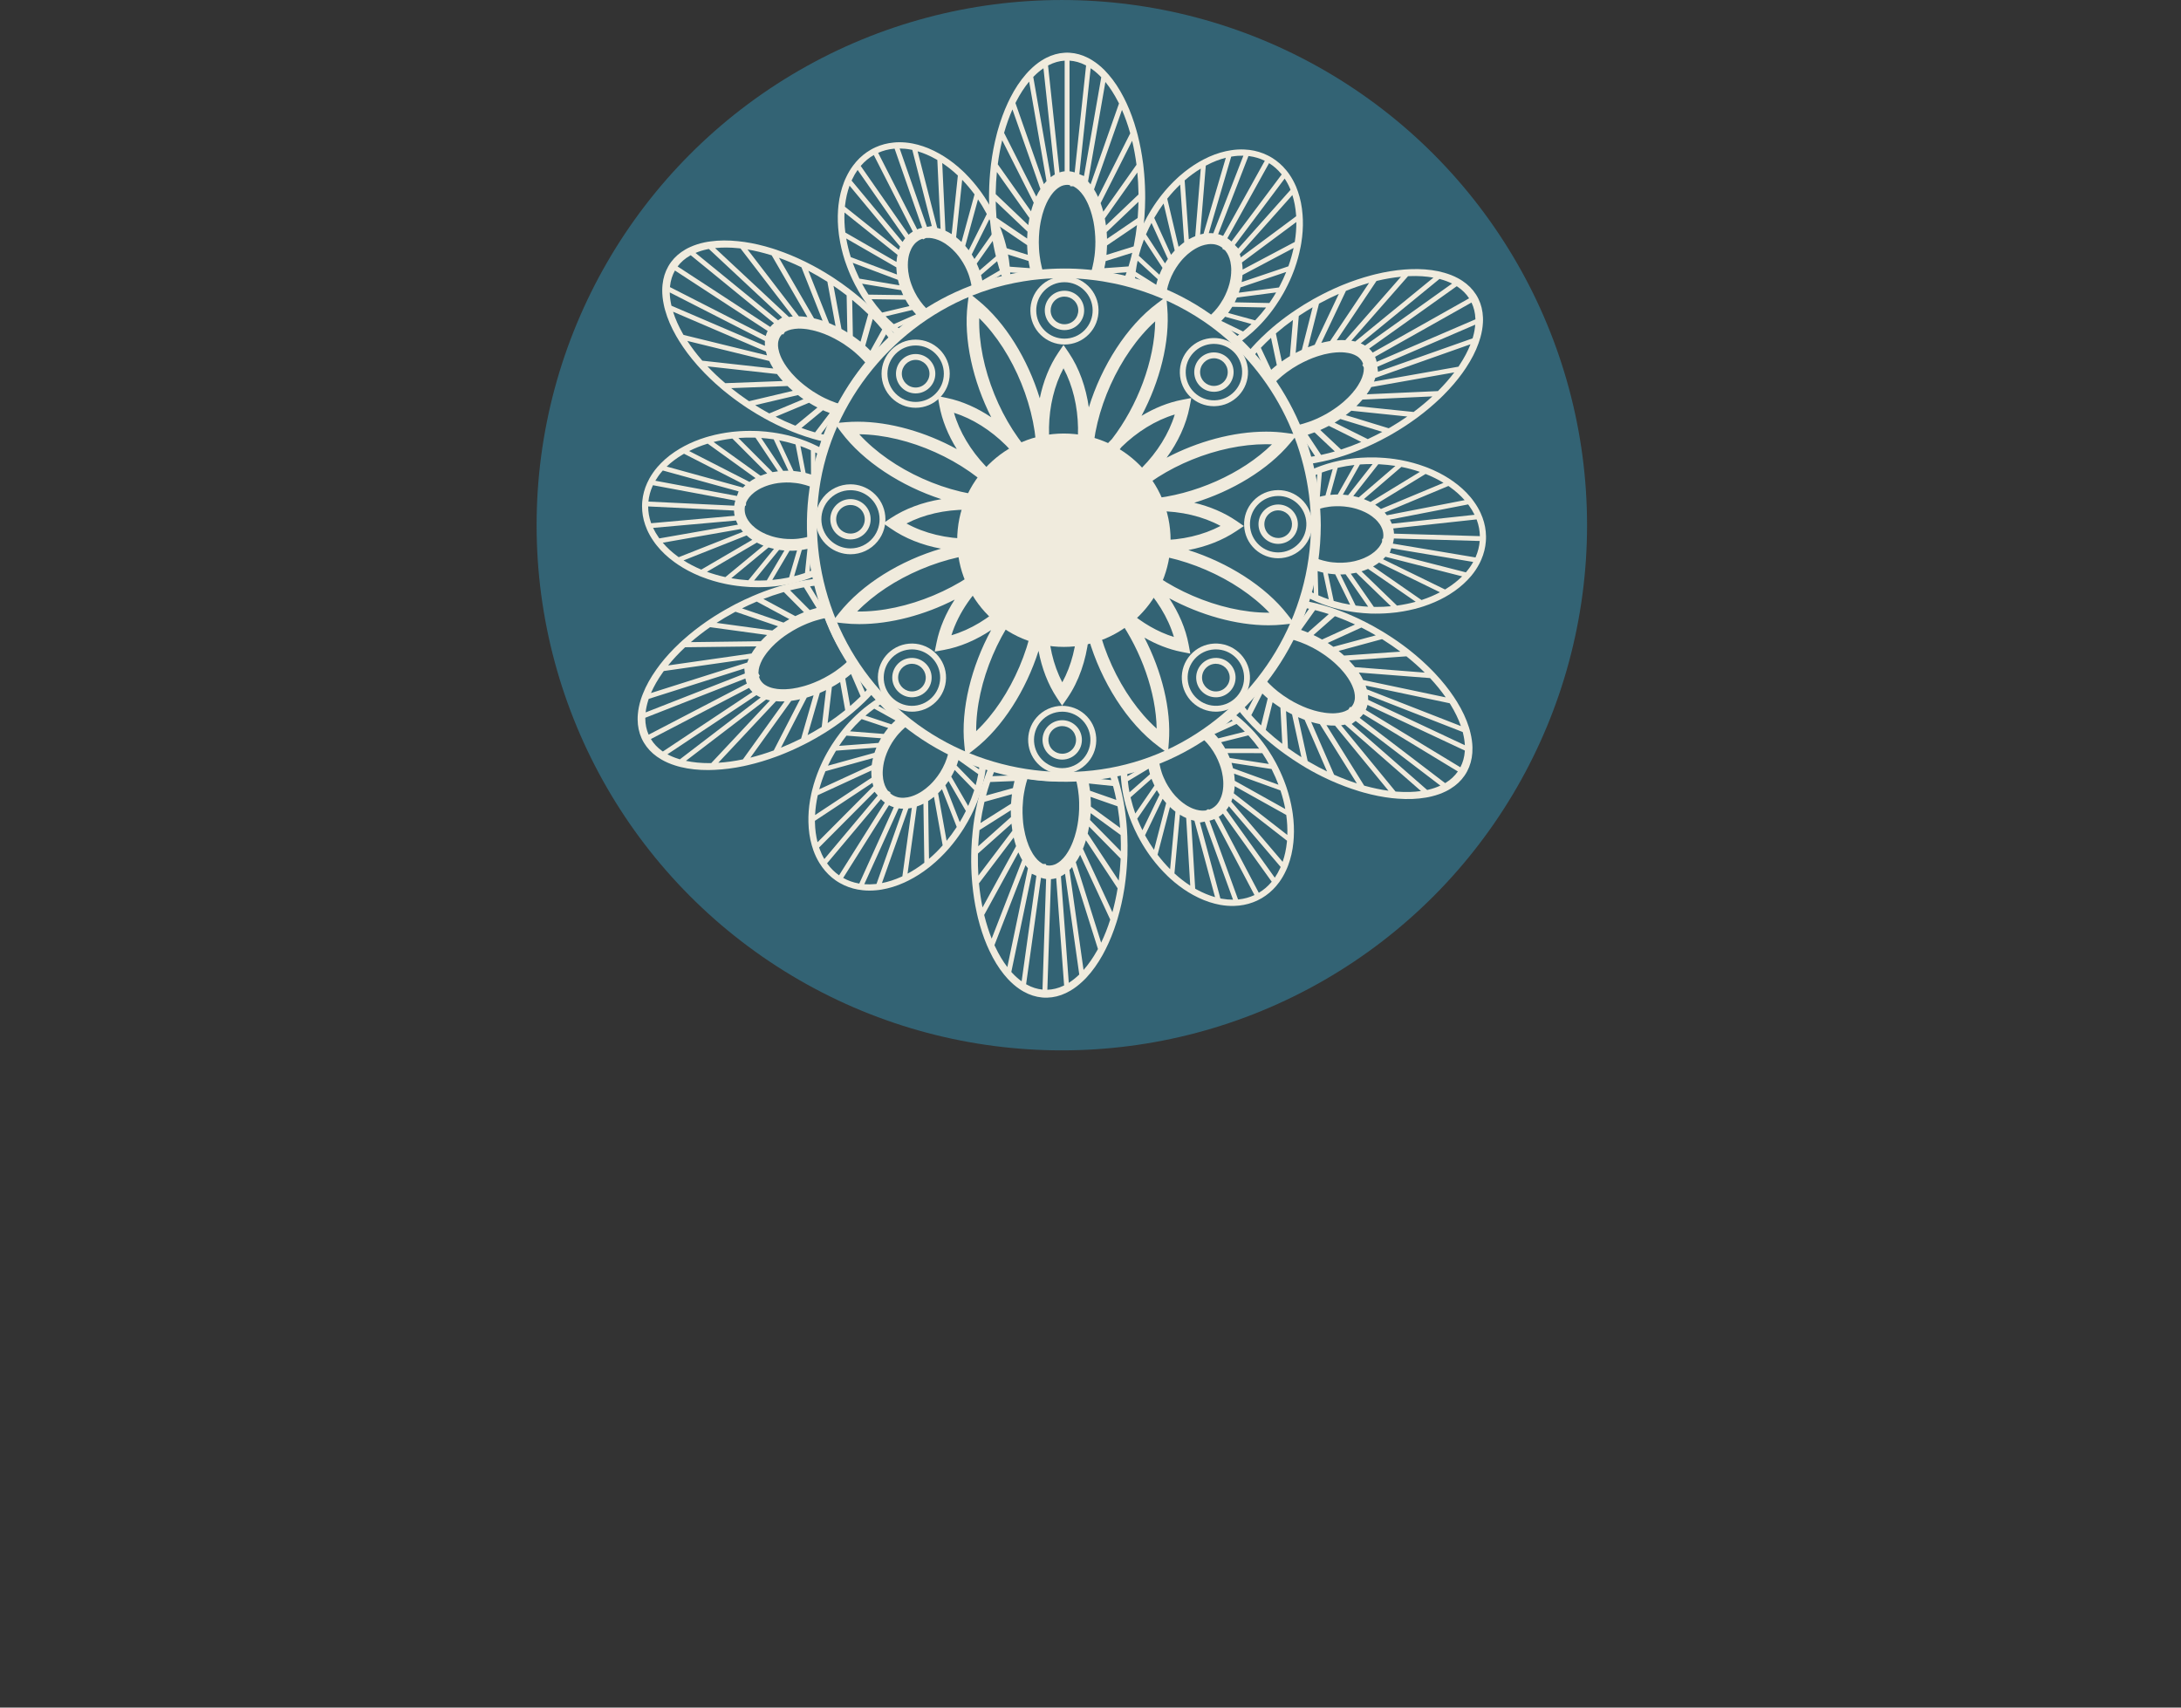 <svg enable-background="new 0 0 150.193 117.602" viewBox="0 0 150.193 117.602" xmlns="http://www.w3.org/2000/svg"><rect x="0" y="0" width="150.193" height="117.602" fill="#333333" stroke="none"/><circle clip-rule="evenodd" cx="73.122" cy="36.17" fill="#347891" fill-rule="evenodd" opacity=".7" r="36.169"/><g fill="#f0ebdd"><path d="m81.836 37.883c1.229-.232 2.36-.674 3.295-1.301l.53-.355-.528-.361c-.83-.566-1.817-.986-2.893-1.24 2.617-.799 5.086-2.285 6.601-4.1l.501-.602-.774-.105c-.438-.061-.9-.092-1.375-.092-2.265 0-4.733.682-6.853 1.797.78-1.076 1.342-2.273 1.578-3.484l.122-.629-.629.121c-.959.182-1.91.57-2.8 1.107 1.258-2.365 1.967-5.104 1.773-7.438l-.064-.779-.626.467c-2.103 1.568-3.838 4.324-4.713 7.168-.197-1.383-.658-2.699-1.384-3.771l-.359-.529-.358.529c-.615.908-1.04 1.994-1.276 3.145-.819-2.67-2.362-5.225-4.266-6.762l-.607-.49-.095.775c-.295 2.416.368 5.307 1.626 7.785-.96-.645-2.004-1.113-3.062-1.332l-.626-.131.112.631c.185 1.037.609 2.066 1.204 3.023-2.132-1.168-4.595-1.887-6.826-1.887-.28 0-.558.012-.824.033l-.779.066.469.625c1.521 2.027 4.14 3.719 6.896 4.611-1.298.211-2.495.656-3.476 1.303l-.534.354.526.363c.974.678 2.163 1.148 3.46 1.389-2.787.814-5.435 2.436-7.02 4.436l-.484.613.775.086c.354.041.725.061 1.102.061 2.169 0 4.515-.635 6.569-1.688-.603.932-1.042 1.938-1.247 2.955l-.128.627.631-.115c1.121-.203 2.234-.689 3.254-1.367-1.354 2.49-2.102 5.438-1.845 7.908l.081.777.616-.48c1.952-1.52 3.554-4.088 4.413-6.775.223 1.186.645 2.307 1.269 3.244l.354.531.363-.525c.795-1.156 1.281-2.6 1.46-4.107.854 2.947 2.651 5.838 4.837 7.453l.629.463.061-.777c.178-2.256-.491-4.889-1.682-7.193.811.465 1.669.805 2.534.977l.627.125-.117-.629c-.204-1.098-.675-2.184-1.333-3.182 2.132 1.148 4.602 1.859 6.83 1.859.345 0 .685-.016 1.01-.051l.777-.08-.48-.615c-1.515-1.949-4.103-3.574-6.822-4.435zm2.216-1.662c-1.197.635-2.671.98-4.229.98-1.403 0-2.738-.279-3.867-.799l.003-.014c.018-.148.002-.279-.035-.398.942-.43 2.029-.691 3.178-.764.027 0 .054-.004.08-.006.188-.01.379-.016.57-.016 1.586.001 3.086.359 4.3 1.017zm3.14-5.627c.135 0 .269.002.401.008-2.05 2.025-5.364 3.498-8.449 3.756-.108.006-.217.014-.324.021-.207.012-.412.018-.616.018-.135 0-.269-.002-.401-.008 2.26-2.235 6.057-3.795 9.389-3.795zm-7.641-8.463c-.037 2.707-1.216 5.824-2.978 8.107-.356.355-.689.734-.993 1.131-.113.113-.229.225-.346.332.045-3.347 1.836-7.32 4.317-9.57zm-3.362 9.849c.366-.365.716-.768 1.047-1.197 1.057-1.035 2.337-1.84 3.663-2.236-.805 2.652-3.241 5.113-5.888 5.969-.037-.023-.074-.049-.11-.068h-.003c.276-.862.723-1.7 1.291-2.468zm-2.951-6.615c1.287 2.398 1.331 5.777.139 8.248-.102-.027-.205-.045-.303-.055-1.166-2.464-1.113-5.812.164-8.193zm-5.804-3.451c2.392 2.344 4.028 6.383 3.943 9.729-2.391-2.344-4.027-6.381-3.943-9.729zm-1.737 6.516c2.584.816 4.967 3.193 5.844 5.781-.049.055-.061.121-.048.182-.028.023-.057.045-.085.068-2.6-.922-4.955-3.397-5.711-6.031zm-6.525 1.478c3.399.037 7.341 1.828 9.584 4.287-3.401-.037-7.342-1.826-9.584-4.287zm3.255 6.145c1.181-.615 2.63-.949 4.157-.949 1.472 0 2.867.307 4.032.875-.014.113-.015.225.006.332-1.116.512-2.437.791-3.824.791-1.616 0-3.142-.37-4.371-1.049zm-3.397 6.062c2.259-2.34 6.194-4.035 9.544-4.035.049 0 .098.002.146.002-2.292 2.375-6.309 4.084-9.69 4.033zm8.195 8.24c-.025-3.348 1.682-7.357 4.113-9.658.025 3.348-1.682 7.358-4.113 9.658zm-1.705-6.605c.487-1.563 1.543-3.053 2.872-4.186.044-.035.087-.072.13-.107.855-.705 1.818-1.258 2.812-1.59.034.023.069.047.104.068.034.021.067.037.102.053-.905 2.614-3.378 4.992-6.02 5.762zm7.635 3.24c-1.274-2.418-1.286-5.82-.057-8.283.092.098.211.168.339.205 1.092 2.463.995 5.746-.282 8.078zm6.498 3.19c-2.482-2.232-4.288-6.178-4.358-9.52.498.719 1.091 1.389 1.75 1.975 1.547 2.211 2.564 5.049 2.608 7.545zm1.187-6.311c-1.119-.346-2.202-.982-3.146-1.801-.55-.779-1.163-1.484-1.819-2.078-.453-.693-.808-1.434-1.03-2.188 2.7.831 5.196 3.356 5.995 6.067zm6.512-1.672c-3.374 0-7.332-1.729-9.594-4.117h.063c3.373 0 7.331 1.73 9.594 4.117-.022 0-.043 0-.063 0z"/><path d="m63.055 28.084c-1.294 0-2.348-1.053-2.348-2.346 0-1.295 1.054-2.348 2.348-2.348 1.295 0 2.348 1.053 2.348 2.348-.001 1.293-1.053 2.346-2.348 2.346zm0-4.291c-1.071 0-1.943.873-1.943 1.945 0 1.07.872 1.943 1.943 1.943 1.072 0 1.943-.873 1.943-1.943 0-1.072-.871-1.945-1.943-1.945z"/><path d="m63.055 27.094c-.748 0-1.355-.609-1.355-1.355 0-.748.607-1.357 1.355-1.357s1.356.609 1.356 1.357c0 .745-.608 1.355-1.356 1.355zm0-2.309c-.524 0-.952.428-.952.953 0 .523.428.951.952.951.525 0 .952-.428.952-.951 0-.525-.427-.953-.952-.953z"/><path d="m73.303 23.727c-.614 0-1.195-.236-1.636-.664-.929-.902-.95-2.391-.048-3.32.446-.459 1.044-.711 1.684-.711.614 0 1.195.236 1.637.664.928.902.949 2.391.047 3.32-.446.459-1.045.711-1.684.711zm0-4.291c-.529 0-1.024.209-1.394.588-.747.77-.729 2.002.039 2.75.364.354.846.549 1.354.549.529 0 1.025-.209 1.394-.588.747-.77.729-2.002-.039-2.75-.364-.354-.845-.549-1.354-.549z"/><path d="m73.303 22.734c-.355 0-.69-.135-.945-.383-.26-.252-.405-.592-.41-.953-.006-.361.131-.705.383-.965.258-.266.604-.41.973-.41.355 0 .69.135.945.383.26.252.405.592.41.953.006.361-.131.705-.383.965-.258.266-.604.41-.973.41zm0-2.306c-.26 0-.502.102-.683.287-.177.184-.272.424-.27.678.004.254.106.492.289.668.179.176.414.27.663.27.26 0 .502-.102.683-.287.177-.184.272-.424.27-.678-.004-.254-.106-.492-.288-.67-.18-.173-.415-.268-.664-.268z"/><path d="m83.594 27.975c-1.278 0-2.309-1.002-2.345-2.281-.019-.627.209-1.223.64-1.678.431-.457 1.013-.717 1.64-.736 1.31-.035 2.377.979 2.414 2.281.018.625-.21 1.223-.64 1.678-.432.457-1.014.717-1.641.734-.022.002-.045.002-.068.002zm.003-4.291c-.019 0-.038 0-.057 0-.519.016-1.001.23-1.357.609-.356.377-.545.871-.53 1.389.031 1.078.917 1.918 1.999 1.889.519-.016 1.001-.232 1.357-.609s.544-.871.529-1.391c-.03-1.059-.883-1.887-1.941-1.887z"/><path d="m83.595 26.982c-.738 0-1.333-.578-1.354-1.316-.021-.748.569-1.373 1.316-1.395h.039c.739 0 1.334.578 1.355 1.316.01.361-.121.707-.369.971-.249.262-.586.414-.947.424zm.001-2.308-.027.002c-.524.014-.939.453-.925.979.015.518.433.924.951.924h.028c.254-.008.49-.113.664-.297.176-.186.268-.428.26-.682-.015-.52-.433-.926-.951-.926z"/><path d="m88.021 38.447c-.59 0-1.153-.219-1.588-.617-.953-.875-1.018-2.363-.143-3.316.444-.484 1.074-.76 1.73-.76.59 0 1.153.219 1.587.617.954.875 1.018 2.363.143 3.316-.442.485-1.073.76-1.729.76zm0-4.289c-.543 0-1.064.229-1.432.629-.725.789-.672 2.021.117 2.746.359.33.826.512 1.314.512.543 0 1.064-.23 1.432-.631.725-.789.672-2.021-.117-2.746-.358-.328-.825-.51-1.314-.51z"/><path d="m88.021 37.457c-.341 0-.666-.127-.917-.357-.267-.244-.423-.578-.438-.941-.015-.361.111-.707.356-.975.256-.279.62-.439.999-.439.341 0 .666.127.917.357.551.506.588 1.365.082 1.916-.256.279-.62.439-.999.439zm0-2.309c-.266 0-.521.113-.701.309-.172.188-.261.43-.25.686.011.254.12.488.307.66.177.16.405.25.645.25.266 0 .521-.111.701-.309.355-.387.329-.99-.058-1.346-.176-.16-.404-.25-.644-.25z"/><path d="m83.729 49.014c-1.242 0-2.271-.971-2.342-2.213-.036-.627.174-1.229.591-1.697.418-.467.992-.744 1.618-.781 1.301-.07 2.404.924 2.479 2.211.035.625-.174 1.229-.592 1.695-.418.469-.992.746-1.618.781-.047.004-.092.004-.136.004zm.003-4.291c-.038 0-.076.002-.113.004-.519.029-.994.26-1.34.646s-.52.887-.49 1.404c.062 1.064.975 1.889 2.053 1.83.518-.029.993-.26 1.339-.646.346-.389.52-.887.489-1.406-.059-1.028-.91-1.832-1.938-1.832z"/><path d="m83.729 48.023c-.717 0-1.312-.563-1.353-1.279-.021-.361.101-.709.343-.98.24-.27.572-.43.934-.451.754-.045 1.389.533 1.432 1.277.043.746-.53 1.389-1.276 1.432-.028-.001-.054.001-.08.001zm.001-2.308c-.018 0-.036 0-.055.002-.254.014-.486.127-.656.316-.169.189-.254.434-.24.688.03.521.479.928 1.006.896.523-.029.926-.48.896-1.004-.029-.504-.447-.898-.951-.898z"/><path d="m73.148 53.307c-.564 0-1.109-.205-1.537-.574-.978-.848-1.084-2.334-.236-3.313.446-.514 1.093-.809 1.775-.809.563 0 1.109.203 1.536.572.978.848 1.085 2.334.237 3.313-.445.514-1.093.811-1.775.811zm.002-4.293c-.564 0-1.101.246-1.471.672-.701.811-.613 2.039.197 2.742.353.305.805.475 1.271.475.564 0 1.101-.246 1.47-.672.702-.811.614-2.039-.196-2.74-.353-.307-.804-.477-1.271-.477z"/><path d="m73.148 52.314c-.326 0-.641-.117-.887-.332-.565-.488-.627-1.348-.138-1.912.258-.297.632-.469 1.025-.469.326 0 .642.117.888.332.273.236.438.566.465.928.025.361-.091.711-.328.984-.257.298-.63.469-1.025.469zm.001-2.308c-.276 0-.539.121-.72.328-.344.398-.301 1 .096 1.344.174.15.395.232.623.232.276 0 .539-.119.721-.328.166-.193.248-.438.229-.691s-.134-.486-.326-.652c-.172-.151-.394-.233-.623-.233z"/><path d="m62.798 49.014c-1.206 0-2.232-.941-2.336-2.146-.111-1.289.849-2.428 2.138-2.539 1.291-.111 2.431.867 2.54 2.137.11 1.291-.849 2.43-2.138 2.541-.068.005-.137.007-.204.007zm.005-4.291c-.056 0-.111.002-.168.008-1.068.092-1.862 1.035-1.771 2.104.091 1.053 1.033 1.861 2.103 1.77 1.068-.092 1.862-1.035 1.771-2.104-.087-.997-.936-1.778-1.935-1.778z"/><path d="m62.799 48.023c-.696 0-1.289-.545-1.35-1.24-.063-.746.49-1.404 1.235-1.467.747-.064 1.404.5 1.467 1.234.031.361-.08.713-.313.99-.233.275-.561.445-.921.477-.04.004-.079.006-.118.006zm.003-2.308c-.027 0-.055 0-.083.004-.522.045-.912.506-.866 1.029.044.516.505.912 1.03.867.253-.021.482-.141.646-.336.163-.193.241-.441.22-.693-.042-.488-.458-.871-.947-.871z"/><path d="m58.566 38.172c-.553 0-1.094-.191-1.523-.543-1.027-.84-1.18-2.361-.34-3.389.459-.563 1.14-.885 1.866-.885.554 0 1.095.193 1.523.543 1.028.842 1.181 2.361.34 3.391-.458.563-1.139.883-1.866.883zm.003-4.412c-.604 0-1.171.268-1.554.734-.699.857-.572 2.123.283 2.822.357.291.808.453 1.268.453.605 0 1.172-.27 1.554-.736.7-.855.573-2.121-.283-2.822-.357-.291-.808-.451-1.268-.451z"/><path d="m58.567 37.152c-.319 0-.631-.111-.878-.313-.287-.234-.467-.568-.503-.938-.038-.369.071-.73.307-1.018.265-.324.657-.51 1.075-.51.319 0 .632.111.879.314.593.484.681 1.361.196 1.953-.264.327-.657.512-1.076.512zm.001-2.373c-.297 0-.574.131-.763.361-.167.203-.244.461-.218.723.026.26.153.496.356.664.179.145.394.221.623.221.298 0 .575-.131.763-.361.345-.42.282-1.041-.139-1.385-.176-.147-.391-.223-.622-.223z"/><path d="m78.859 13.23c-.01-.563-.045-1.127-.107-1.676-.009-.09-.019-.18-.03-.268l-.003-.021c-.085-.664-.208-1.314-.363-1.93l-.01-.041c-.028-.105-.057-.213-.086-.316-.189-.674-.418-1.301-.679-1.865-.062-.137-.127-.268-.189-.387-.315-.617-.669-1.152-1.051-1.59-.081-.096-.171-.195-.285-.311-.26-.26-.531-.48-.805-.652-.104-.068-.214-.131-.323-.186-.41-.209-.835-.328-1.261-.354-.12-.01-.247-.01-.361 0-.431.025-.856.145-1.267.355-.108.055-.215.117-.321.184-.272.174-.538.389-.784.637-.094.09-.188.191-.279.297-.395.449-.756.988-1.072 1.609-.054.105-.115.23-.177.363-.271.582-.507 1.225-.699 1.912l-.013.043c-.02.076-.04.152-.059.227-.171.656-.302 1.346-.39 2.047-.009.066-.017.133-.023.199l-.001.012c-.063.568-.1 1.145-.109 1.713-.003.111-.004.221-.004.332v.086c.002.43.019.857.05 1.273.009.141.021.281.035.418.056.568.136 1.127.242 1.654.025.131.054.262.082.391.084.367.176.723.278 1.059.041.129.082.26.123.385.013.037.025.072.039.107.013.037.025.076.039.113.01.029.021.059.032.088.004.008.007.018.011.027.046.127.095.254.148.387.087-.023.174-.045.26-.064.011-.002.021-.006.032-.01.546-.098 1.091-.195 1.636-.297.005.018.011.033.016.049.131-.023.263-.047.394-.066.007-.004.013-.004.018-.004.55-.086 1.101-.133 1.653-.145.16-.002.323-.002.485 0 .583.014 1.163.064 1.741.158 0 0 .021.002.032.004.126.021.253.043.378.068.008-.02.016-.039.021-.061.093.014.188.027.281.043.262.047.523.094.785.143.23.047.457.1.685.156.029.035.04.082.036.133.03.008.059.016.088.023.01-.027.021-.051.031-.076.006-.012.011-.025.015-.037.063-.15.116-.291.163-.42.005-.012.008-.021.012-.033.011-.027.021-.057.031-.084.014-.039.027-.076.041-.115.009-.027.019-.057.027-.084.052-.154.094-.283.128-.4.101-.328.193-.678.272-1.037.031-.135.061-.273.088-.412.105-.533.186-1.078.238-1.619.015-.148.028-.301.038-.449.031-.404.048-.822.05-1.24v-.111c.001-.113 0-.222-.003-.334zm-.597-1.904.001.021c-.761 1.078-1.524 2.154-2.285 3.232-.049-.188-.106-.367-.168-.541l-.005-.016c-.003-.01-.008-.018-.012-.029.724-1.432 1.447-2.865 2.171-4.299.125.525.224 1.072.298 1.632zm-2.213 7.143c.021-.09.038-.18.055-.271.014-.072.025-.145.037-.217.61-.189 1.221-.383 1.83-.572-.067.291-.145.574-.227.846-.01.031-.02.061-.03.094-.555.04-1.11.081-1.665.12zm1.773-9.323c.004.012.007.023.011.037-.738 1.461-1.476 2.922-2.214 4.383-.045-.098-.094-.195-.146-.293-.043-.08-.088-.156-.133-.227.642-1.826 1.282-3.652 1.924-5.477.212.486.4 1.015.558 1.577zm-1.7-3.5c.315.385.608.838.876 1.361.021.039.041.078.062.119-.653 1.859-1.306 3.717-1.959 5.574-.021-.029-.043-.055-.064-.082-.035-.043-.071-.084-.109-.123.397-2.282.797-4.565 1.194-6.849zm-1.015-.945c.222.146.439.326.648.535.027.029.054.057.081.084l.001.002c-.396 2.266-.793 4.535-1.189 6.801l-.32-.127c.26-2.432.52-4.863.779-7.295zm-1.455-.525c.371.023.737.127 1.093.309.017.008.032.016.048.025-.262 2.453-.523 4.908-.786 7.363-.104-.035-.207-.059-.305-.07-.017-.002-.034-.004-.05-.006zm-1.478.336c.017-.01.031-.018.049-.027.354-.182.72-.285 1.094-.309v7.621c-.015 0-.025.004-.037.004-.107.014-.213.037-.319.074-.263-2.453-.524-4.908-.788-7.363zm-.944.713c.199-.201.41-.377.627-.523.262 2.438.521 4.877.782 7.316-.095.053-.188.113-.278.184-.402-2.299-.805-4.602-1.206-6.902.025-.027.049-.052.075-.075zm-1.302 1.871c.016-.035.033-.07.05-.102.268-.52.567-.982.893-1.375.399 2.283.798 4.566 1.196 6.852-.043.045-.086.094-.128.145-.019.021-.034.039-.05.063h-.002c-.653-1.863-1.306-3.722-1.959-5.583zm-.776 2.035c.16-.568.352-1.1.569-1.594.643 1.828 1.284 3.654 1.927 5.482-.048.074-.096.15-.143.236-.05.09-.098.186-.143.283-.738-1.463-1.478-2.926-2.217-4.391zm-.137.529c.724 1.434 1.448 2.867 2.172 4.301-.015.039-.027.078-.04.113-.055.156-.104.318-.146.479-.762-1.076-1.521-2.152-2.283-3.229l-.007-.008c.072-.564.175-1.121.304-1.656zm.24 8.686c-.009-.027-.019-.055-.026-.082-.083-.277-.161-.566-.231-.865.61.191 1.221.383 1.831.574.011.07.023.139.035.205l.003.014c.015.09.032.18.054.273v.002c-.556-.041-1.111-.08-1.666-.121zm-.686-4.981c0-.041 0-.08.001-.121.009-.465.035-.932.08-1.398.747 1.055 1.493 2.111 2.24 3.168-.008.045-.017.088-.023.133v.002c-.02.113-.039.23-.055.352v.002c-.748-.711-1.495-1.424-2.243-2.135zm.046 1.51c-.024-.326-.039-.664-.045-1.002.73.695 1.46 1.391 2.19 2.084-.009.098-.014.193-.018.287-.003.061-.006.123-.009.184-.703-.477-1.407-.955-2.111-1.434-.001-.039-.004-.078-.007-.119zm.287 2.086c-.008-.029-.014-.057-.02-.088-.089-.445-.159-.912-.212-1.391.688.467 1.376.934 2.063 1.402.002.102.008.205.014.314.007.123.017.238.028.348v.002c-.623-.196-1.248-.39-1.873-.587zm.71 2.379c-.052-.123-.096-.236-.138-.354-.006-.012-.008-.023-.014-.033l-.006-.014c-.014-.039-.027-.076-.04-.115-.01-.025-.018-.051-.026-.074.241.018.482.035.723.051.303.023.605.045.909.066v.002c.008.031.017.063.025.092l.004.012c-.482.093-.963.215-1.437.367zm5.56-.725c-.004.012-.008.027-.012.043-.574-.078-1.155-.119-1.729-.119-.543 0-1.087.035-1.626.107-.008-.027-.016-.057-.024-.084-.008-.031-.016-.061-.023-.092-.003-.01-.004-.02-.009-.031-.001-.01-.004-.018-.007-.027l-.008-.035c-.028-.117-.053-.225-.07-.328l-.01-.055c-.021-.117-.042-.242-.059-.387-.02-.145-.033-.299-.044-.475-.01-.154-.014-.297-.014-.432v-.027c0-.127.003-.25.01-.381.005-.129.015-.258.029-.391.02-.199.046-.389.079-.563l.011-.053v-.006c.009-.049.021-.102.034-.158.048-.236.113-.467.193-.695.023-.068.049-.135.075-.201.065-.164.137-.318.214-.459.063-.113.123-.211.188-.305.042-.061.09-.121.144-.186.062-.072.123-.139.186-.195.092-.084.187-.156.289-.213.034-.02.066-.035.097-.049l.033-.014c.084-.033.162-.055.25-.064.077-.012.148-.014.241 0 .022.004.046.008.07.014l.026.074h.199c.023.014.049.025.077.041.105.059.21.135.308.229.061.059.117.121.169.182.051.063.104.131.157.207.057.084.117.182.176.293.07.131.134.264.188.396v.016l.045.102c.014.031.025.063.036.096l.031.096.005.006c.069.203.127.418.175.641l.018.084s.001.008.003.014l.011.051c.04.209.071.426.092.654.013.109.021.227.027.363.007.123.009.248.011.377l-.003.043c0 .156-.004.295-.015.438-.008.16-.023.314-.043.467-.014.125-.034.248-.059.375-.02.117-.043.229-.068.332l-.009.039-.004.012-.013.048-.004.018v.01l-.001.004c-.008.029-.016.061-.024.092-.006.018-.011.04-.019.061zm2.344.321c-.004.01-.009.021-.012.031-.047.123-.095.252-.152.391-.473-.15-.952-.273-1.437-.369.007-.021.014-.043.019-.064.008-.018.012-.035.017-.055.33-.023.66-.047.99-.07.214-.016.427-.031.641-.047-.007.018-.012.033-.019.053-.014.039-.027.078-.042.115zm.573-2.073c-.007.035-.014.07-.022.107-.623.195-1.248.391-1.871.586v-.002c.01-.107.018-.217.024-.326.008-.105.013-.211.016-.324v-.002c.688-.467 1.374-.934 2.062-1.4-.052.457-.121.914-.209 1.361zm.266-1.992c-.003.047-.008.096-.012.143-.703.479-1.405.957-2.108 1.434v-.002c-.001-.066-.004-.135-.008-.199-.004-.094-.01-.182-.017-.266.729-.693 1.46-1.389 2.188-2.082-.003.328-.02.652-.043.972zm.045-1.478c-.746.709-1.492 1.422-2.239 2.133v-.002c-.019-.146-.042-.291-.069-.434l-.001-.012c-.003-.012-.004-.023-.007-.035.746-1.055 1.492-2.109 2.238-3.164.043.449.069.904.077 1.363.001.049.001.1.001.148z"/><path d="m95.998 29.816c.486-.285.96-.592 1.408-.916.073-.053.146-.104.218-.158l.017-.012c.538-.4 1.043-.828 1.503-1.264l.032-.029c.078-.076.156-.154.234-.23.492-.494.928-1.002 1.291-1.506.088-.121.171-.242.244-.354.383-.578.676-1.148.87-1.697.044-.117.085-.244.13-.4.1-.354.158-.699.175-1.021.008-.125.01-.25.003-.373-.019-.459-.123-.889-.31-1.271-.052-.109-.114-.221-.177-.314-.234-.363-.547-.676-.932-.93-.102-.068-.209-.131-.318-.189-.285-.152-.604-.277-.939-.371-.123-.037-.259-.07-.396-.1-.585-.121-1.233-.172-1.928-.143-.118.004-.259.012-.404.023-.642.049-1.316.158-2.009.328l-.044.011c-.076.02-.151.039-.226.059-.655.174-1.32.396-1.976.664-.062.025-.123.051-.185.078l-.01.004c-.526.223-1.048.475-1.547.746-.099.051-.194.104-.292.158l-.074.043c-.374.213-.738.438-1.085.668-.118.076-.234.156-.349.236-.467.326-.913.67-1.322 1.021-.102.088-.201.176-.3.264-.278.254-.543.508-.785.762-.093.1-.187.199-.275.297-.026.029-.051.057-.075.086-.025.029-.053.059-.079.09-.021.023-.04.047-.06.07 0 0-.014.016-.02.023-.087.102-.175.207-.264.318.063.064.123.129.184.195.008.008.016.016.024.023.353.428.706.854 1.06 1.279-.01.016-.021.028-.032.041.085.102.17.205.252.309.006.006.01.01.013.014.344.438.655.895.936 1.371.081.139.16.279.238.422.275.514.514 1.045.717 1.594.004.01.008.021.012.031.043.119.086.242.127.363.021-.004.041-.006.062-.012.035.088.068.178.102.266.087.252.175.504.261.756.072.223.138.447.199.672-.016.043-.052.076-.098.098.008.029.016.057.023.088.027-.004.054-.008.081-.01.014-.002.026-.004.04-.006.162-.02.311-.041.445-.064.012 0 .023-.004.034-.006.03-.004.061-.01.09-.014.04-.008.079-.014.119-.021.029-.006.059-.012.088-.018.159-.029.292-.057.41-.084.336-.072.686-.164 1.038-.271.133-.039.268-.082.402-.125.516-.17 1.03-.367 1.529-.588.135-.059.273-.121.408-.186.369-.172.74-.363 1.106-.566l.096-.053c.099-.057.194-.112.29-.169zm1.365-1.455-.018.012c-1.313-.135-2.625-.271-3.938-.406.139-.135.268-.271.389-.412l.011-.012c.009-.008.013-.016.021-.023 1.604-.072 3.207-.146 4.811-.219-.395.365-.823.72-1.276 1.06zm-7.308 1.575c.088-.025.176-.055.262-.086.07-.023.139-.047.208-.072.465.438.932.875 1.397 1.313-.288.086-.572.156-.849.217-.032.008-.063.016-.097.021-.307-.464-.615-.929-.921-1.393zm8.993-3.028c-.009.01-.019.018-.026.027h-.002c-1.635.074-3.27.148-4.904.221.064-.086.125-.178.184-.27.049-.078.094-.154.133-.229 1.906-.336 3.812-.674 5.717-1.01-.32.423-.689.847-1.102 1.261zm2.216-3.197c-.18.463-.432.941-.756 1.43-.023.037-.048.074-.074.113-1.94.342-3.88.686-5.818 1.027.014-.033.027-.064.04-.098.02-.051.037-.104.054-.156 2.185-.771 4.369-1.545 6.554-2.316zm.326-1.35c-.02.268-.068.545-.148.828-.012.039-.023.076-.033.111l-.001.002c-2.169.768-4.341 1.535-6.511 2.301l-.046-.342c2.247-.966 4.493-1.933 6.739-2.9zm-.256-1.525c.161.336.252.705.267 1.105.001.018.002.035.001.053-2.266.977-4.534 1.951-6.801 2.926-.021-.107-.051-.209-.089-.299-.006-.016-.013-.031-.021-.045zm-1.018-1.123c.016.01.03.02.047.029.331.219.602.486.806.803l-6.641 3.738c-.008-.014-.016-.021-.022-.031-.063-.088-.137-.168-.221-.242 2.01-1.432 4.02-2.865 6.031-4.297zm-1.085-.473c.274.076.53.174.765.289-1.997 1.424-3.994 2.848-5.992 4.271-.092-.057-.191-.107-.296-.152h-.002c1.808-1.479 3.616-2.959 5.425-4.438.034.011.067.02.1.03zm-2.268-.217c.039-.004.076-.006.111-.006.586-.023 1.136.012 1.637.104-1.793 1.467-3.587 2.934-5.383 4.4-.061-.014-.125-.027-.188-.039-.028-.006-.052-.01-.079-.014h-.002c1.301-1.482 2.601-2.962 3.904-4.445zm-2.154.323c.573-.139 1.131-.232 1.668-.285-1.277 1.455-2.555 2.912-3.833 4.367-.087-.004-.178-.008-.274-.008-.104.002-.21.006-.316.016.912-1.361 1.824-2.725 2.737-4.086zm-.529.138c-.894 1.334-1.788 2.67-2.683 4.004-.042.006-.081.014-.119.02-.163.029-.326.066-.488.107.563-1.191 1.129-2.381 1.693-3.572l.004-.01c.528-.213 1.063-.396 1.593-.549zm-7.452 4.471c.021-.021.039-.043.061-.064.199-.207.413-.416.639-.625.133.627.266 1.252.398 1.877-.056.045-.109.09-.161.133l-.011.008c-.07.057-.141.117-.213.182l-.001.002c-.236-.505-.474-1.009-.712-1.513zm4.005-3.041c.035-.02.069-.039.105-.057.409-.221.83-.428 1.259-.617-.553 1.168-1.107 2.336-1.662 3.506h-.001c-.042.016-.084.029-.126.045l-.002.002c-.108.037-.221.078-.334.123l-.002.002c.254-1.002.508-2.002.762-3.002zm-1.294.781c.273-.182.559-.359.853-.531-.247.979-.496 1.955-.743 2.932-.088.041-.174.082-.258.125-.055.027-.109.057-.165.084.071-.848.143-1.695.214-2.543h.001c.032-.022.065-.043.098-.067zm-1.677 1.274c.021-.021.044-.039.067-.059.345-.297.717-.588 1.108-.869-.07.83-.14 1.658-.21 2.486-.088.053-.176.107-.268.168-.104.066-.199.131-.289.195-.135-.64-.272-1.281-.408-1.921zm-1.725 1.787c.082-.105.161-.201.241-.295.007-.01.017-.018.023-.029l.009-.01c.026-.031.053-.061.08-.092.017-.021.035-.041.053-.061.103.219.205.438.31.656.128.275.258.549.388.824h-.001c-.023.023-.046.045-.067.068 0 0-.006.006-.009.01-.319-.374-.662-.735-1.027-1.071zm3.361 4.488c-.015.002-.029.006-.044.01-.214-.539-.464-1.063-.745-1.563-.268-.475-.564-.932-.89-1.365.02-.021.04-.043.061-.063.022-.021.044-.043.067-.066.007-.006.016-.014.023-.021.008-.006.013-.012.02-.02l.028-.025c.087-.082.169-.154.251-.221l.042-.035c.093-.076.192-.156.308-.242.118-.088.246-.176.393-.271.131-.084.253-.156.371-.223l.023-.014c.109-.063.219-.121.336-.178.114-.059.232-.113.355-.166.182-.082.36-.15.528-.207l.052-.018.004-.002c.049-.018.099-.033.156-.049.229-.074.462-.131.699-.172.072-.014.142-.023.213-.033.174-.023.344-.037.504-.039.131 0 .246.004.357.016.075.006.151.018.233.033.094.016.181.039.262.064.118.039.228.086.327.148.033.02.063.041.09.059l.028.023c.069.059.126.115.179.188.047.061.083.121.117.209.009.021.017.045.023.068l-.053.059.098.176c.001.025.003.053.003.086.001.121-.015.25-.049.379-.021.082-.047.162-.075.238-.029.074-.063.154-.104.238-.045.09-.102.191-.168.295-.08.127-.164.246-.254.359l-.015.008-.066.09c-.021.025-.042.053-.064.078l-.068.072-.002.008c-.144.16-.302.316-.474.467l-.064.057s-.006.006-.01.01l-.04.033c-.161.139-.335.271-.525.402-.088.063-.187.129-.302.201-.104.066-.213.131-.324.195l-.039.018c-.136.076-.259.141-.388.201-.145.072-.286.135-.428.191-.115.051-.233.094-.355.133-.112.041-.222.076-.323.104l-.037.012-.009.002-.055.014-.017.004-.008.004-.004.002c-.029.008-.061.016-.092.023-.018.006-.039.012-.06.016zm.869 2.199c-.011.002-.022.002-.033.006-.131.02-.266.041-.415.059-.101-.486-.229-.965-.384-1.434.022-.004.045-.01.066-.016.019-.002.035-.008.055-.012.184.275.365.553.549.828.117.178.236.357.354.535-.018.004-.035.006-.055.01-.04.008-.08.014-.121.02-.006.002-.01.002-.016.004zm2.086-.517c-.034.012-.068.023-.103.033-.477-.447-.953-.896-1.43-1.344h.001c.099-.045.199-.092.297-.139.096-.045.191-.092.291-.145l.002-.002c.743.371 1.486.74 2.23 1.109-.422.183-.853.345-1.288.488zm1.868-.746c-.043.021-.087.043-.13.063-.763-.379-1.523-.756-2.284-1.135h.001c.059-.035.116-.07.171-.105.08-.051.154-.098.223-.145.962.295 1.927.59 2.889.885-.29.155-.581.302-.87.437zm1.311-.684c-.985-.303-1.972-.604-2.958-.906h.002c.118-.088.234-.18.345-.273l.009-.006c.009-.01.019-.016.027-.023 1.285.133 2.57.266 3.855.398-.37.258-.755.504-1.15.736-.041.023-.085.049-.129.072z"/><path d="m89.952 52.887c.486.283.986.547 1.488.777.081.039.163.076.245.113l.019.008c.613.271 1.232.504 1.839.689l.041.014c.104.031.209.063.314.092.673.188 1.328.316 1.945.387.149.018.295.029.43.039.69.051 1.332.025 1.904-.074.125-.02.256-.045.413-.084.356-.086.687-.205.976-.348.112-.055.224-.115.326-.182.393-.24.714-.541.957-.893.069-.1.136-.207.188-.309.202-.383.321-.809.354-1.268.008-.123.011-.246.009-.371-.007-.322-.054-.662-.138-1-.027-.127-.065-.26-.107-.393-.18-.57-.455-1.16-.82-1.752-.063-.1-.138-.219-.22-.34-.357-.535-.784-1.068-1.272-1.59l-.03-.033c-.054-.057-.108-.113-.162-.168-.473-.486-.994-.955-1.549-1.395-.053-.041-.104-.084-.158-.123l-.009-.008c-.452-.348-.928-.68-1.408-.982-.093-.059-.186-.117-.281-.176l-.073-.043c-.37-.223-.743-.43-1.114-.619-.125-.064-.252-.127-.377-.186-.514-.248-1.033-.469-1.539-.652-.126-.045-.252-.088-.377-.133-.357-.117-.709-.223-1.049-.311-.133-.031-.265-.064-.395-.094-.037-.008-.073-.016-.11-.023-.04-.008-.078-.018-.117-.025-.031-.006-.062-.012-.091-.018-.011 0-.02-.004-.03-.006-.132-.025-.267-.051-.407-.072-.025.086-.053.172-.08.256-.003.01-.006.021-.008.033-.2.516-.398 1.033-.596 1.551-.017-.004-.033-.008-.05-.012-.048.125-.096.25-.146.371 0 0-.003.014-.006.018-.212.514-.458 1.01-.734 1.488-.081.139-.165.277-.252.414-.313.492-.659.961-1.037 1.406-.007.008-.014.018-.021.025-.083.098-.169.193-.255.289.014.016.026.033.041.049-.059.072-.121.146-.182.219-.177.199-.354.398-.53.598-.159.172-.322.338-.488.504-.046.008-.092-.008-.132-.037-.023.021-.043.041-.065.063.017.021.032.043.048.066.008.01.016.021.023.031.098.133.188.25.275.357.007.01.015.018.021.027.02.023.038.047.057.07.025.031.051.063.076.094.02.023.039.045.059.068.105.123.193.227.275.316.229.256.479.516.745.771.1.096.202.191.307.289.401.365.825.717 1.263 1.043.117.09.24.18.362.266.331.236.679.467 1.036.688l.094.057c.094.062.188.119.285.174zm1.937.476-.018-.01-.001-.002c-.526-1.209-1.05-2.42-1.577-3.629.186.055.369.1.55.137l.016.004c.011.002.02.004.031.006.849 1.361 1.699 2.723 2.549 4.086-.513-.166-1.032-.363-1.55-.592zm-4.957-5.597c.066.064.135.127.203.188.055.049.111.098.166.145-.154.621-.307 1.242-.459 1.861-.215-.209-.417-.422-.605-.633-.021-.023-.043-.047-.065-.074.252-.495.506-.991.76-1.487zm7.049 6.351c-.013-.002-.024-.006-.037-.01h-.001c-.865-1.389-1.732-2.777-2.598-4.166.107.014.216.021.326.027.091.004.18.006.264.004 1.229 1.496 2.457 2.99 3.684 4.486-.523-.069-1.074-.185-1.638-.341zm3.874.363c-.491.07-1.032.086-1.617.043-.045-.002-.088-.006-.135-.01-1.25-1.523-2.501-3.045-3.749-4.566.035-.004.069-.008.104-.012.054-.01.107-.02.162-.031 1.745 1.526 3.49 3.051 5.235 4.576zm1.335-.376c-.241.113-.507.207-.794.275-.041.01-.077.018-.114.027h-.001c-1.732-1.516-3.467-3.031-5.199-4.545l.275-.209c1.945 1.485 3.889 2.967 5.833 4.452zm1.204-.973c-.212.305-.489.566-.83.775-.016.01-.03.02-.047.027-1.962-1.496-3.925-2.994-5.886-4.492.083-.07.156-.146.217-.225.011-.012.021-.025.03-.039zm.48-1.438c-.001.02-.001.035-.002.057-.028.395-.13.762-.304 1.094l-6.516-3.951c.007-.014.011-.025.011-.025.05-.109.084-.211.108-.322 2.233 1.049 4.468 2.098 6.703 3.146zm-.12-1.177c.068.277.109.549.122.809-2.22-1.041-4.44-2.084-6.659-3.127.004-.107-.002-.219-.014-.332l-.001-.002c2.176.852 4.352 1.701 6.527 2.551.009.034.018.067.025.101zm-.924-2.082c.022.031.042.064.061.094.307.5.546.996.713 1.477-2.159-.844-4.318-1.686-6.477-2.531-.018-.061-.037-.121-.059-.184-.008-.027-.018-.051-.027-.074v-.002c1.93.406 3.858.813 5.789 1.219zm-1.338-1.719c.403.43.758.871 1.067 1.313-1.896-.398-3.79-.799-5.687-1.197-.039-.078-.08-.158-.128-.244-.052-.09-.108-.18-.168-.268 1.633.127 3.268.254 4.902.381zm-.38-.393c-1.602-.125-3.203-.25-4.804-.375-.027-.033-.054-.063-.076-.094-.106-.127-.219-.252-.334-.373 1.314-.092 2.629-.184 3.944-.277h.011c.445.354.867.731 1.259 1.119zm-7.551-4.301c.029.006.057.012.086.02.278.074.566.156.858.252-.48.422-.961.846-1.44 1.268-.065-.027-.131-.053-.193-.076l-.014-.006c-.084-.033-.17-.064-.263-.096h-.001c.322-.453.644-.908.967-1.362zm4.614 1.999c.034.021.068.041.103.063.393.248.779.516 1.154.795-1.289.092-2.579.182-3.869.271h-.002c-.033-.029-.066-.061-.101-.088l-.001-.002c-.087-.076-.178-.152-.273-.23h-.001c.996-.271 1.993-.539 2.989-.811zm-1.316-.745c.293.148.588.311.881.482-.973.264-1.945.525-2.919.789-.078-.057-.157-.111-.235-.162-.05-.035-.102-.068-.154-.104.773-.354 1.549-.707 2.322-1.061.035.019.07.037.105.056zm-1.931-.837.001.002c.028.008.056.018.083.027.429.156.864.338 1.301.541-.758.346-1.513.691-2.27 1.037-.088-.051-.18-.102-.277-.152-.108-.059-.211-.109-.312-.156h-.001c.492-.432.983-.866 1.475-1.299zm-2.403-.627c.132.02.253.041.374.066.013 0 .024.004.036.006l.014.002c.04.008.08.016.12.025.025.004.052.012.077.018-.141.195-.28.393-.419.59-.177.248-.353.494-.528.742h-.001c-.03-.01-.062-.018-.092-.025l-.013-.004c.172-.461.317-.936.432-1.42zm-2.263 5.13c-.01-.01-.02-.021-.031-.033.365-.451.7-.926.998-1.416.281-.465.533-.949.753-1.445.027.008.056.016.084.023.03.008.06.016.091.025.009.004.02.008.03.01.009.004.017.006.026.008l.036.012c.114.037.218.07.315.109l.052.021c.112.041.229.09.361.148.135.061.274.129.429.209.138.074.262.145.377.213l.023.016c.107.064.212.131.319.205.107.07.214.146.319.229.16.119.308.24.439.357l.04.037.005.004c.037.033.076.068.119.111.176.164.34.338.492.525.047.057.091.111.133.168.106.141.201.283.281.422.064.113.118.215.163.318.031.068.059.141.085.219.031.09.055.178.071.26.024.123.036.24.032.357-.002.039-.005.076-.009.107l-.006.037c-.016.088-.038.166-.074.248-.031.07-.066.131-.126.205-.015.018-.029.035-.047.053l-.078-.018-.104.172c-.023.014-.047.029-.075.045-.104.061-.225.109-.354.143-.082.023-.164.039-.242.051-.08.012-.167.021-.259.027-.102.006-.218.006-.341-.002-.148-.008-.295-.021-.438-.045l-.014-.008-.11-.016c-.034-.004-.066-.01-.101-.018l-.098-.023-.008.002c-.209-.045-.423-.107-.639-.184l-.08-.027-.014-.006-.049-.016c-.199-.074-.4-.16-.607-.262-.1-.045-.204-.1-.324-.164-.108-.059-.218-.121-.328-.188l-.035-.025c-.133-.08-.25-.156-.366-.238-.134-.092-.257-.184-.376-.279-.1-.076-.195-.158-.291-.244-.09-.078-.174-.156-.248-.232l-.028-.025s-.006-.008-.009-.01l-.035-.039-.014-.012-.006-.004-.004-.004c-.021-.021-.044-.043-.065-.068-.011-.013-.027-.029-.04-.045zm-1.49 1.836c-.008-.008-.015-.018-.022-.025-.08-.105-.166-.211-.254-.332.374-.326.729-.674 1.061-1.039.015.018.029.035.045.051.012.016.025.027.038.041-.15.295-.302.59-.452.885-.098.189-.195.381-.293.572-.012-.016-.023-.029-.035-.045-.025-.031-.053-.063-.077-.096-.005-.002-.007-.008-.011-.012zm1.473 1.565c-.026-.023-.054-.047-.079-.072.156-.635.313-1.271.47-1.906l.001.002c.088.064.177.127.268.189.084.063.173.121.269.184h.001c.043.83.086 1.658.128 2.488-.366-.28-.719-.577-1.058-.885zm1.567 1.262c-.039-.025-.079-.055-.117-.084-.044-.848-.089-1.697-.132-2.545h.001c.059.035.118.066.176.098.083.045.161.086.235.123.215.982.43 1.969.645 2.951-.278-.176-.548-.358-.808-.543zm1.239.806c-.219-1.006-.439-2.014-.661-3.021l.001.002c.135.059.271.115.407.166l.01.004c.012.004.022.01.034.012.514 1.186 1.029 2.371 1.544 3.557-.406-.197-.81-.41-1.205-.643-.042-.023-.085-.049-.128-.076h-.002z"/><path d="m66.882 58.936c-.009.563.008 1.127.052 1.678.007.09.014.18.023.27l.002.02c.063.668.164 1.32.301 1.941l.008.041c.024.107.05.213.074.32.168.678.375 1.313.618 1.885.058.139.118.271.177.393.295.627.631 1.174.998 1.625.078.098.165.199.275.318.251.268.516.498.783.68.102.07.209.137.316.195.402.223.823.355 1.248.395.12.012.247.018.361.012.432-.012.861-.115 1.278-.314.109-.051.219-.109.326-.172.278-.166.551-.373.805-.611.097-.086.194-.186.29-.287.408-.436.786-.965 1.123-1.574.058-.104.123-.227.188-.357.291-.574.548-1.207.762-1.889l.014-.043c.022-.074.046-.15.067-.225.191-.648.345-1.334.455-2.033.011-.066.021-.131.03-.197l.001-.012c.082-.564.138-1.141.166-1.709.006-.109.012-.221.015-.332l.003-.086c.012-.43.009-.857-.008-1.273-.006-.141-.013-.281-.021-.42-.037-.57-.101-1.129-.188-1.66-.021-.133-.046-.264-.069-.395-.072-.369-.152-.727-.244-1.066-.036-.131-.072-.262-.11-.389-.011-.037-.022-.072-.034-.107-.013-.039-.023-.078-.036-.115-.01-.031-.02-.059-.029-.088-.004-.01-.006-.02-.01-.029-.042-.127-.087-.256-.136-.391-.088.02-.175.039-.262.057-.012.002-.022.004-.033.008-.548.08-1.096.16-1.645.242-.004-.016-.009-.031-.014-.049-.133.02-.264.039-.396.055-.006.002-.012.004-.018.004-.551.066-1.104.096-1.656.09-.161-.004-.323-.008-.485-.018-.582-.029-1.16-.102-1.734-.213-.01-.002-.021-.004-.032-.006-.125-.025-.252-.051-.377-.08-.007.02-.016.039-.021.059-.094-.016-.188-.033-.28-.051-.261-.057-.521-.111-.78-.17-.229-.053-.454-.113-.68-.178-.028-.035-.037-.084-.031-.133-.029-.01-.058-.018-.088-.025-.01.025-.021.049-.033.074-.006.012-.012.023-.016.035-.067.15-.126.287-.177.416-.005.01-.009.021-.013.031-.012.029-.023.057-.034.084-.015.037-.029.076-.044.113-.011.027-.021.055-.031.084-.057.152-.103.279-.141.395-.111.324-.215.67-.307 1.027-.035.135-.068.271-.102.41-.123.529-.221 1.07-.291 1.611-.02.146-.037.299-.052.445-.044.406-.074.82-.091 1.24l-.003.108c-.004.113-.006.224-.007.336zm.536 1.921-.001-.021c.796-1.053 1.594-2.104 2.39-3.156.043.189.094.371.15.547l.005.016c.002.01.006.018.01.029-.771 1.408-1.54 2.818-2.311 4.225-.106-.528-.188-1.077-.243-1.64zm2.444-7.066c-.023.09-.044.18-.063.27-.017.07-.03.143-.046.215-.615.17-1.231.342-1.848.514.078-.291.164-.57.255-.838.011-.031.021-.063.033-.094.557-.024 1.114-.045 1.669-.067zm-2.077 9.26c-.003-.014-.006-.025-.01-.037v-.002c.786-1.436 1.57-2.871 2.356-4.307.042.1.087.199.137.297.04.082.083.16.125.232-.7 1.803-1.401 3.607-2.102 5.41-.195-.49-.365-1.027-.506-1.593zm1.585 3.553c-.302-.395-.581-.857-.831-1.389-.02-.039-.038-.078-.057-.121.713-1.836 1.426-3.672 2.139-5.508.021.029.042.057.063.086.033.043.069.084.105.125-.474 2.269-.947 4.539-1.419 6.807zm.984.978c-.217-.154-.429-.34-.631-.557-.027-.031-.052-.059-.078-.086l-.001-.002c.47-2.252.94-4.506 1.411-6.76l.315.139c-.339 2.422-.678 4.844-1.016 7.266zm1.437.572c-.37-.035-.732-.15-1.082-.344-.017-.01-.032-.018-.047-.027.341-2.443.684-4.889 1.025-7.332.104.037.205.064.303.078.016.004.033.006.05.008zm1.488-.287c-.017.01-.031.018-.05.025-.358.17-.729.262-1.104.273l.249-7.617c.015 0 .025-.002.038-.004.107-.008.214-.029.321-.063.183 2.462.366 4.925.546 7.386zm.967-.681c-.207.195-.424.363-.645.502-.182-2.445-.362-4.891-.542-7.336.097-.051.19-.109.282-.176h.002c.326 2.313.652 4.625.979 6.938-.024.025-.05.048-.076.072zm1.363-1.827c-.018.033-.036.066-.054.098-.284.512-.601.965-.938 1.346-.324-2.295-.647-4.59-.971-6.887.044-.043.088-.092.132-.139.02-.021.035-.041.052-.063h.001c.593 1.881 1.185 3.762 1.777 5.643v.002zm.841-2.009c-.179.563-.388 1.088-.621 1.574-.583-1.848-1.164-3.695-1.746-5.543.05-.072.1-.148.149-.23.053-.09.104-.182.151-.279.69 1.486 1.382 2.973 2.072 4.459zm.155-.524c-.677-1.457-1.354-2.914-2.031-4.371.017-.039.03-.076.045-.111.059-.154.113-.314.161-.475.727 1.1 1.451 2.201 2.177 3.303l.006.008c-.091.56-.212 1.113-.358 1.646zm.043-8.691c.009.029.018.057.024.086.073.277.143.568.202.871-.603-.213-1.207-.424-1.811-.633-.009-.072-.019-.141-.029-.207l-.002-.014c-.012-.09-.026-.182-.045-.277.554.059 1.109.117 1.661.174zm.523 5.002c-.001.039-.003.08-.005.119-.023.465-.066.932-.126 1.396-.712-1.078-1.423-2.158-2.135-3.238v-.002c.009-.045.019-.088.027-.131v-.002c.024-.113.047-.23.067-.352.724.734 1.447 1.471 2.171 2.207v.003zm.003-1.512c.014.328.018.664.012 1.004-.707-.719-1.412-1.438-2.12-2.156.012-.096.021-.191.027-.285.005-.061.01-.121.014-.184.688.5 1.376 1.002 2.063 1.502.002.041.003.08.004.119zm-.218-2.094v.002c.007.027.012.057.017.086.074.449.129.918.166 1.398-.673-.49-1.344-.979-2.018-1.469.003-.102 0-.207-.002-.316-.004-.123-.009-.238-.018-.348v-.002c.619.218 1.237.432 1.855.649zm-.632-2.4c.047.123.088.24.126.357.005.012.008.023.013.035.001.004.004.01.004.01.014.041.025.08.038.119.009.025.016.051.022.076-.239-.025-.479-.051-.72-.076-.302-.031-.604-.064-.906-.096-.007-.033-.015-.064-.022-.094l-.004-.012c.485-.077.971-.182 1.449-.319zm-5.581.543c.005-.014.009-.027.014-.043.571.098 1.15.156 1.724.174.543.018 1.088.002 1.628-.051.008.025.015.055.022.084s.014.061.021.092c.003.01.003.02.007.031.002.01.004.018.006.027l.008.035c.024.119.045.227.059.33l.008.055c.019.119.034.244.047.389.015.146.023.301.028.477.005.154.004.297-.001.432v.027c-.005.127-.012.25-.022.381-.01.127-.023.256-.042.389-.026.197-.059.387-.098.561l-.012.051-.001.006c-.011.051-.023.102-.038.158-.057.234-.129.463-.217.688-.026.068-.053.135-.082.199-.07.162-.146.313-.229.451-.067.111-.13.209-.197.299-.045.061-.094.119-.15.182-.063.07-.127.133-.191.189-.095.08-.191.148-.296.203-.034.018-.067.033-.098.045l-.034.012c-.085.031-.164.049-.252.057-.078.01-.148.008-.241-.008-.022-.004-.046-.008-.069-.016l-.023-.076-.2-.006c-.022-.014-.048-.025-.075-.043-.104-.063-.205-.143-.3-.238-.06-.061-.114-.125-.163-.188-.05-.064-.1-.135-.15-.211-.054-.086-.111-.188-.166-.299-.066-.133-.125-.268-.175-.402l.001-.018-.042-.102c-.013-.033-.023-.064-.033-.096l-.028-.098-.005-.006c-.063-.205-.113-.422-.153-.646l-.015-.084s-.001-.008-.003-.014l-.012-.053c-.034-.209-.058-.426-.07-.656-.009-.109-.015-.227-.016-.363-.003-.123-.001-.25.002-.377l.004-.043c.005-.156.014-.295.029-.438.013-.16.033-.314.059-.465.018-.123.042-.248.07-.373.024-.117.051-.229.079-.33l.01-.037c.002-.004.003-.008.003-.008l.017-.055.005-.016.001-.01.001-.004c.007-.029.017-.061.027-.09.005-.02.011-.042.019-.061zm-2.331-.397c.003-.012.009-.021.012-.033.052-.121.104-.248.166-.383.467.164.942.303 1.424.414-.008.021-.016.043-.021.064-.008.018-.012.035-.018.053-.331.014-.662.027-.992.039-.215.008-.428.018-.643.025.008-.018.014-.033.021-.051.015-.039.03-.076.046-.115zm-.641 2.051c.008-.035.016-.07.025-.105.629-.176 1.26-.35 1.89-.525v.002c-.013.107-.024.217-.035.326-.011.104-.021.211-.026.324v.002c-.702.443-1.404.887-2.106 1.33.065-.455.15-.909.252-1.354zm-.332 1.985c.005-.049.01-.096.016-.145.719-.455 1.436-.908 2.154-1.363v.002c0 .068 0 .135.002.199.001.096.004.184.008.266-.752.67-1.504 1.342-2.256 2.012.017-.331.043-.653.076-.971zm-.093 1.474c.77-.686 1.539-1.371 2.309-2.059v.002c.014.146.032.293.055.438v.01c.003.012.004.023.006.035-.78 1.029-1.56 2.061-2.34 3.09-.029-.449-.04-.906-.033-1.365 0-.049.002-.098.004-.148v-.003z"/><path d="m50.295 41.799c-.495.268-.979.559-1.438.867-.075.051-.149.1-.223.152l-.018.012c-.551.383-1.069.791-1.543 1.215l-.033.027c-.08.074-.161.146-.242.221-.508.479-.959.971-1.339 1.463-.093.119-.179.236-.256.348-.401.564-.713 1.125-.925 1.666-.049.117-.094.242-.144.396-.11.35-.181.693-.208 1.016-.012.123-.018.25-.015.371.003.461.094.893.268 1.283.048.109.107.223.167.32.222.369.523.693.9.959.1.07.204.137.312.199.28.162.594.297.927.402.123.041.256.078.393.111.58.141 1.227.213 1.922.207.119-.002.259-.004.404-.012.643-.027 1.321-.115 2.02-.262l.044-.01c.077-.018.153-.033.228-.051.661-.152 1.333-.355 1.996-.602.063-.023.125-.047.188-.07l.01-.004c.533-.207 1.063-.441 1.57-.695.101-.049.198-.098.298-.15l.075-.039c.381-.201.752-.412 1.105-.631.121-.074.24-.15.356-.225.478-.313.935-.643 1.355-.979.104-.084.206-.17.309-.254.286-.244.56-.49.81-.736.096-.096.192-.191.285-.287.026-.027.052-.055.076-.082.027-.029.056-.059.083-.088.021-.023.042-.047.062-.068.007-.008.014-.016.021-.023.091-.1.183-.201.274-.311-.061-.066-.119-.133-.178-.201-.007-.008-.014-.016-.023-.023-.338-.438-.677-.877-1.018-1.314.012-.012.023-.023.036-.035-.083-.105-.163-.213-.242-.318l-.009-.01c-.332-.451-.629-.92-.893-1.404-.077-.141-.152-.285-.225-.432-.259-.521-.479-1.061-.665-1.615-.003-.01-.007-.021-.011-.031-.039-.121-.078-.244-.114-.367-.021.004-.042.004-.062.01-.033-.088-.063-.18-.094-.27-.078-.254-.158-.51-.235-.764-.065-.225-.124-.451-.178-.678.018-.043.054-.074.101-.094-.007-.031-.014-.059-.021-.088-.027.002-.054.004-.081.006-.014.002-.027.002-.039.004-.164.016-.313.031-.448.051-.013 0-.023.002-.034.004-.031.004-.061.008-.09.012-.041.006-.08.012-.12.018-.029.004-.06.008-.089.014-.16.025-.294.047-.412.07-.339.063-.691.143-1.047.238-.134.033-.27.072-.406.111-.521.152-1.042.334-1.547.537-.139.055-.278.113-.415.174-.374.16-.751.338-1.124.529l-.098.051c-.099.051-.196.104-.293.159zm-1.412 1.408.018-.01.001-.002c1.308.178 2.613.359 3.921.537-.143.129-.275.262-.402.398l-.01.012c-.009.006-.014.014-.021.021-1.605.021-3.211.041-4.815.061.405-.351.843-.693 1.308-1.017zm7.355-1.334c-.088.021-.177.049-.265.076-.069.021-.14.045-.209.066-.451-.453-.903-.906-1.354-1.359.291-.074.577-.137.855-.188.031-.006.063-.012.098-.018.292.474.584.948.875 1.423zm-9.086 2.731c.008-.008.018-.018.027-.025l.001-.002c1.636-.02 3.272-.039 4.909-.059-.066.084-.131.174-.193.266-.051.074-.098.15-.141.223-1.915.273-3.83.549-5.745.822.332-.413.716-.825 1.142-1.225zm-2.32 3.125-.001-.002c.196-.455.464-.926.804-1.404.025-.035.051-.072.078-.109 1.95-.279 3.899-.559 5.848-.836-.015.031-.028.063-.043.096-.021.051-.04.102-.059.154-2.209.698-4.418 1.399-6.627 2.101zm-.37 1.335c.028-.264.086-.539.176-.822.014-.039.025-.074.037-.109l.001-.002c2.193-.695 4.389-1.393 6.582-2.088l.035.344c-2.277.892-4.555 1.785-6.831 2.677zm.206 1.534c-.15-.34-.229-.711-.23-1.111 0-.018-.001-.037.001-.055 2.297-.9 4.595-1.801 6.893-2.701.019.107.044.209.079.301.006.016.012.033.019.047zm.98 1.156c-.016-.01-.029-.02-.046-.029-.324-.23-.586-.508-.779-.828l6.759-3.52c.008.012.016.02.022.031.061.088.131.17.212.248-2.055 1.367-4.111 2.732-6.167 4.1zm1.069.508c-.271-.084-.524-.189-.754-.314 2.043-1.357 4.085-2.715 6.128-4.072.091.061.188.113.291.162h.002c-1.854 1.418-3.712 2.838-5.566 4.258-.035-.011-.068-.023-.101-.034zm2.261.293c-.039.002-.077.002-.112.002-.585.002-1.134-.051-1.632-.158 1.841-1.408 3.682-2.816 5.524-4.223.06.016.123.031.188.045.027.008.051.012.078.016v.002c-1.348 1.438-2.695 2.877-4.045 4.314zm2.163-.254c-.577.121-1.138.197-1.676.23 1.324-1.412 2.648-2.826 3.974-4.24.087.01.177.016.274.018.104.004.21.002.316-.004-.955 1.33-1.912 2.662-2.869 3.992zm.533-.121c.938-1.305 1.874-2.609 2.813-3.912.042-.006.081-.014.119-.018.164-.023.329-.055.492-.092-.603 1.172-1.206 2.344-1.81 3.516-.002.004-.003.008-.003.008-.535.199-1.076.363-1.611.498zm7.594-4.225c-.021.021-.04.041-.062.063-.206.199-.427.402-.659.604-.111-.629-.225-1.26-.338-1.889.058-.043.113-.086.166-.127l.011-.008c.073-.055.146-.111.219-.176h.001c.22.51.441 1.021.662 1.533zm-4.102 2.908c-.035.018-.07.037-.107.055-.416.207-.844.398-1.278.574.591-1.148 1.184-2.299 1.775-3.449h.001c.043-.014.086-.025.129-.041h.001c.11-.035.224-.072.339-.115h.001c-.286.992-.573 1.984-.858 2.975zm1.319-.738c-.279.172-.571.34-.87.502.279-.969.56-1.936.839-2.904.089-.037.177-.078.262-.117.055-.025.111-.053.168-.078-.099.844-.198 1.691-.297 2.535h-.001c-.033.021-.067.041-.101.062zm1.718-1.219-.002.002c-.021.02-.044.037-.068.057-.354.285-.735.563-1.136.83.097-.826.193-1.65.291-2.479.089-.047.179-.1.272-.156.106-.064.204-.125.296-.186l.001-.002c.116.645.231 1.29.346 1.934zm1.781-1.728c-.085.104-.166.195-.25.287-.007.01-.017.018-.023.027l-.01.012c-.027.029-.055.059-.083.088-.018.02-.036.039-.055.057-.095-.221-.19-.441-.288-.664-.119-.279-.24-.557-.36-.836h.001c.023-.021.048-.045.069-.066l.009-.01c.307.386.637.757.99 1.105zm-3.211-4.596c.014-.002.028-.006.043-.01.196.547.43 1.08.694 1.588.251.482.533.949.845 1.393-.021.021-.042.041-.063.061-.022.021-.045.043-.069.064-.007.006-.016.012-.023.021 0 0-.014.012-.021.018l-.028.025c-.09.078-.174.148-.258.213l-.044.033c-.094.074-.196.15-.315.232-.12.084-.251.166-.401.256-.133.082-.258.15-.377.213l-.024.012c-.111.059-.224.113-.341.168s-.236.105-.361.154c-.185.074-.365.139-.535.189l-.052.016-.005.002c-.049.016-.1.029-.156.043-.232.066-.467.115-.705.15-.072.01-.143.02-.214.025-.175.018-.345.025-.505.021-.131-.004-.246-.01-.357-.025-.074-.008-.15-.023-.231-.041-.093-.02-.18-.045-.26-.074-.116-.043-.224-.094-.322-.158-.032-.021-.062-.043-.087-.063l-.028-.023c-.067-.061-.122-.119-.173-.193-.045-.063-.078-.125-.109-.213-.009-.021-.016-.045-.022-.068l.056-.059-.093-.178c.001-.025-.001-.053.001-.086.002-.121.023-.248.061-.379.023-.08.053-.16.083-.232.031-.074.067-.154.11-.236.049-.088.107-.188.179-.289.083-.123.172-.242.266-.352l.015-.008.069-.086c.021-.025.043-.051.067-.076l.07-.072.002-.006c.148-.156.313-.307.488-.451l.066-.055.011-.008.04-.035c.166-.131.344-.26.539-.383.09-.061.189-.123.309-.191.105-.063.217-.123.33-.184l.039-.018c.139-.072.264-.133.395-.189.146-.066.29-.125.434-.176.117-.047.236-.086.359-.123.113-.035.225-.066.327-.092l.037-.01c.005-.002.009-.002.009-.002l.055-.012.018-.004.008-.004.004-.002c.029-.006.061-.014.093-.02.014-.003.036-.007.057-.011zm-.797-2.227c.011-.002.022-.002.034-.004.131-.016.267-.033.416-.045.084.488.197.971.337 1.443-.022.004-.045.008-.066.014-.019.002-.036.006-.056.01-.174-.281-.347-.563-.521-.844-.112-.184-.226-.365-.337-.549.019-.002.035-.004.055-.006.041-.006.082-.012.122-.018zm-2.102.45c.034-.012.068-.021.104-.031.462.463.923.928 1.385 1.391h-.001c-.101.041-.201.086-.301.129-.097.041-.194.086-.296.137h-.001c-.731-.395-1.463-.787-2.194-1.182.428-.167.866-.315 1.304-.444zm-1.892.683c.043-.02.088-.039.133-.057.749.402 1.496.805 2.245 1.209h-.001c-.06.031-.119.066-.174.1-.082.047-.158.092-.229.137-.951-.326-1.905-.652-2.857-.979.295-.148.59-.283.883-.41zm-1.332.643c.975.334 1.95.668 2.926 1l-.001.002c-.121.084-.239.172-.354.262l-.008.005c-.01.008-.02.014-.028.021-1.28-.174-2.56-.348-3.841-.523.379-.246.771-.479 1.174-.697.043-.023.087-.047.131-.07z"/><path d="m57.091 18.938c-.477-.299-.968-.578-1.462-.826-.08-.041-.16-.082-.241-.121l-.019-.008c-.604-.293-1.215-.545-1.815-.75l-.04-.016c-.104-.033-.207-.066-.312-.102-.666-.209-1.317-.359-1.932-.449-.148-.023-.294-.041-.428-.053-.688-.074-1.331-.068-1.906.012-.125.014-.257.037-.415.068-.359.076-.693.184-.987.318-.113.049-.227.107-.331.168-.4.23-.732.52-.986.863-.072.096-.142.203-.197.303-.214.375-.348.797-.395 1.256-.013.119-.02.244-.021.369-.003.322.032.662.105 1.004.023.127.057.262.096.396.16.574.416 1.174.762 1.777.059.102.131.223.208.346.34.547.749 1.096 1.22 1.631l.029.035c.053.057.105.115.157.172.456.502.962.988 1.502 1.445.051.043.103.086.153.129l.009.006c.441.363.905.711 1.376 1.029.091.063.182.123.275.186l.072.045c.361.232.729.453 1.093.654.123.068.247.135.37.199.506.264 1.018.5 1.518.701.125.051.248.098.373.145.353.131.701.248 1.038.346.131.035.262.072.39.107.037.01.074.018.11.025.039.01.077.02.116.029.031.008.061.014.091.021.01 0 .02.004.029.006.131.029.265.059.405.086.028-.084.058-.168.088-.252.004-.012.008-.021.01-.033.217-.51.432-1.02.646-1.531.017.004.033.01.05.014.051-.123.104-.246.158-.367.001-.008.004-.012.006-.018.229-.506.49-.994.783-1.463.086-.135.174-.271.266-.406.328-.48.689-.938 1.082-1.371 0 0 .015-.018.022-.025.086-.094.175-.188.264-.279-.013-.018-.024-.033-.039-.049.062-.072.126-.145.188-.213.184-.195.367-.389.551-.58.163-.168.332-.33.504-.488.045-.006.091.012.131.041.023-.02.044-.041.066-.061-.016-.021-.03-.045-.046-.068-.007-.01-.015-.021-.022-.031-.093-.135-.18-.256-.264-.365-.006-.012-.014-.02-.021-.029-.018-.023-.036-.049-.054-.072-.025-.031-.049-.064-.073-.096-.019-.023-.038-.047-.056-.07-.102-.127-.186-.232-.266-.324-.219-.266-.461-.533-.719-.797-.097-.1-.196-.199-.298-.299-.389-.379-.802-.744-1.227-1.084-.116-.094-.235-.188-.354-.277-.322-.246-.663-.488-1.013-.719l-.092-.061c-.093-.062-.186-.121-.281-.179zm-1.921-.54.019.01h.001c.486 1.227.971 2.453 1.457 3.68-.183-.061-.364-.111-.545-.154l-.016-.004c-.01-.004-.02-.004-.03-.008-.804-1.387-1.609-2.777-2.414-4.166.506.182 1.018.396 1.528.642zm4.772 5.756c-.063-.066-.13-.131-.197-.193-.052-.051-.106-.102-.16-.15.174-.615.346-1.23.52-1.846.208.215.402.436.584.652.021.023.042.049.063.076-.27.487-.539.975-.81 1.461zm-6.838-6.58c.013.004.024.008.036.012h.002c.819 1.418 1.64 2.832 2.46 4.25-.107-.018-.216-.029-.326-.039-.09-.006-.179-.012-.263-.014-1.179-1.533-2.357-3.068-3.535-4.602.522.087 1.069.219 1.626.393zm-3.86-.488c.494-.053 1.034-.051 1.618.01.044.004.088.01.134.016 1.199 1.563 2.4 3.123 3.599 4.686-.036.002-.07.006-.104.008-.055.008-.108.016-.163.025-1.695-1.583-3.39-3.165-5.084-4.745zm-1.347.334c.245-.105.514-.191.803-.25.04-.008.077-.016.114-.023h.002c1.683 1.57 3.365 3.143 5.047 4.713l-.281.199c-1.894-1.547-3.789-3.094-5.685-4.639zm-1.234.932c.222-.299.508-.549.855-.746.016-.01.031-.02.048-.027 1.912 1.561 3.824 3.121 5.736 4.682-.086.068-.162.141-.225.217-.012.012-.021.025-.032.039zm-.526 1.421c0-.02.002-.037.004-.057.041-.395.153-.758.339-1.084l6.382 4.162c-.007.014-.01.025-.016.035-.049.096-.086.199-.113.309-2.199-1.12-4.398-2.243-6.596-3.365zm.08 1.18c-.059-.277-.091-.551-.095-.813 2.185 1.115 4.37 2.229 6.554 3.344-.008.107-.006.219.003.332v.002c-2.146-.92-4.294-1.842-6.439-2.762-.01-.035-.016-.068-.023-.103zm.855 2.113c-.021-.033-.039-.066-.057-.098-.289-.508-.513-1.012-.664-1.498 2.13.912 4.26 1.826 6.391 2.74.016.061.033.123.052.186.008.029.016.051.024.076l.001.002c-1.916-.468-3.83-.937-5.747-1.408zm1.282 1.762c-.389-.445-.729-.896-1.023-1.348 1.882.459 3.763.92 5.645 1.383.035.078.074.16.12.246.048.092.102.184.159.273-1.629-.18-3.258-.359-4.888-.541zm.367.404c1.597.176 3.193.354 4.789.529.026.035.051.066.073.098.103.131.21.26.321.383-1.316.051-2.634.1-3.951.148h-.007c-.436-.367-.845-.757-1.225-1.158zm7.408 4.545c-.029-.008-.058-.016-.086-.023-.275-.082-.561-.174-.85-.279.494-.406.988-.813 1.48-1.221.064.029.13.057.191.084l.014.004c.082.037.168.072.259.105h.001c-.336.444-.673.887-1.009 1.33zm-4.547-2.148c-.034-.021-.067-.043-.101-.066-.385-.262-.763-.539-1.128-.832 1.291-.049 2.584-.098 3.876-.145h.001c.033.031.064.063.099.092l.001.002c.084.078.173.158.266.238h.001c-1.005.238-2.009.475-3.014.713zm1.29.787c-.287-.158-.577-.33-.865-.512.981-.23 1.962-.461 2.943-.693.076.059.153.115.229.17.05.037.101.072.15.109-.783.328-1.57.656-2.354.984l-.002-.002c-.032-.017-.067-.036-.101-.056zm1.903.9-.001-.002c-.028-.008-.055-.02-.083-.031-.422-.17-.852-.365-1.281-.582.768-.322 1.534-.643 2.303-.963.085.055.176.107.271.162.107.061.208.115.307.166h.001c-.506.416-1.011.834-1.517 1.25zm2.381.705c-.131-.025-.252-.051-.372-.078-.013-.002-.024-.006-.036-.008l-.014-.002c-.039-.01-.078-.02-.119-.029-.025-.006-.051-.014-.076-.02.146-.191.293-.385.438-.576.186-.242.369-.484.553-.725h.001c.03.01.061.02.091.029l.013.002c-.188.456-.348.927-.479 1.407zm2.43-5.054c.009.012.02.023.029.035-.379.438-.729.902-1.043 1.383-.297.455-.564.93-.8 1.418-.026-.008-.056-.016-.083-.025-.029-.008-.06-.018-.09-.027-.01-.004-.02-.008-.03-.012-.009-.004-.017-.006-.026-.008l-.035-.014c-.113-.041-.216-.078-.313-.121l-.051-.021c-.11-.045-.227-.098-.355-.16-.133-.064-.27-.137-.422-.225-.136-.076-.257-.15-.37-.225l-.022-.014c-.105-.07-.208-.141-.313-.217-.105-.074-.209-.152-.312-.238-.156-.125-.3-.25-.429-.373l-.038-.037-.005-.004c-.036-.035-.074-.072-.115-.115-.17-.17-.328-.35-.475-.541-.045-.059-.087-.115-.128-.174-.102-.143-.191-.287-.267-.43-.061-.115-.111-.219-.152-.324-.029-.068-.055-.141-.078-.221-.028-.092-.049-.18-.063-.264-.021-.121-.029-.24-.021-.357.003-.039.007-.074.012-.107l.007-.035c.02-.088.044-.166.082-.246.033-.07.071-.129.133-.199.016-.02.031-.035.049-.053l.078.02.109-.168c.022-.012.047-.027.076-.043.105-.055.228-.102.359-.131.081-.02.164-.033.244-.043s.166-.016.259-.02c.101 0 .217.002.341.014.148.012.294.031.436.059l.014.01.109.018c.033.006.066.014.1.021l.097.027.008-.002c.208.053.419.121.632.203l.08.031.013.006.049.02c.196.078.396.172.599.279.098.049.201.105.318.176.107.063.214.129.322.197l.035.025c.13.086.244.166.357.252.13.096.251.191.367.291.097.08.189.164.281.254.088.08.17.162.241.238l.027.027s.006.008.009.012l.034.039.013.012.006.004.003.004c.021.021.043.045.063.07.017.016.031.033.045.049zm1.549-1.787c.008.01.014.02.021.027.076.107.158.217.242.342-.384.313-.749.646-1.093 1.002-.015-.018-.029-.035-.044-.053-.012-.016-.023-.027-.037-.043.16-.289.321-.578.481-.867.104-.188.207-.375.312-.563.012.016.021.029.034.045.024.031.05.064.073.098zm-1.422-1.612c.026.025.053.051.077.076-.177.629-.354 1.26-.531 1.889l-.001-.002c-.086-.066-.173-.133-.261-.197-.083-.064-.169-.127-.263-.191l-.002-.002c-.016-.83-.03-1.66-.046-2.49.356.29.7.599 1.027.917zm-1.524-1.312c.038.029.076.059.114.088.017.85.032 1.699.048 2.549-.058-.035-.116-.07-.173-.104-.081-.047-.158-.092-.23-.131-.183-.99-.366-1.98-.549-2.971.273.184.536.376.79.569zm-1.212-.846c.187 1.014.375 2.027.563 3.041h-.001c-.133-.064-.268-.125-.401-.18l-.01-.006c-.012-.004-.023-.01-.033-.014-.476-1.201-.952-2.402-1.428-3.604.399.209.795.438 1.184.682.042.025.084.051.126.078z"/><path d="m82.898 21.324c-1.374-.906-2.86-1.592-4.406-2.063-.087-.027-.175-.053-.262-.078-.088-.025-.174-.049-.262-.072-.063-.018-.123-.035-.186-.049-.014-.004-.027-.008-.041-.012-.138-.035-.277-.07-.418-.102-.008-.004-.017-.006-.025-.008h-.005-.007c-.051-.012-.096-.023-.143-.031-.146-.033-.295-.064-.441-.094-.158-.029-.316-.057-.475-.082-.143-.025-.286-.047-.43-.066-.011-.002-.02-.004-.031-.004l-.013-.002c-.076-.012-.151-.021-.228-.029-.082-.012-.165-.021-.248-.029-.098-.01-.198-.021-.297-.029-.01-.002-.021-.002-.029-.004-1.133-.105-2.275-.1-3.409.01-.011 0-.021.002-.032.004-.099.01-.196.02-.293.031-.058.006-.115.012-.172.021h-.003c-.091.01-.183.021-.273.035-.01 0-.019.002-.028.004-.015.002-.029.004-.045.006-.142.021-.283.043-.426.068-.133.021-.266.045-.397.07-.15.029-.3.059-.45.092h-.003c-.048.01-.097.021-.144.033h-.006c-.018.004-.036.008-.054.012-.014.004-.026.006-.04.01-.141.033-.281.066-.42.104-.014.004-.025.006-.039.01-.061.018-.123.033-.184.049-.087.025-.175.049-.263.076-.088.025-.175.051-.261.076-.751.229-1.488.508-2.206.836-5.388 2.461-9.206 7.691-10.056 13.527-.866 5.949 1.443 12.006 5.973 15.934 4.559 3.955 10.979 5.244 16.738 3.508 5.633-1.699 10.082-6.287 11.773-11.895.49-1.625.715-3.328.724-5.021v-.008c-.031-5.98-3.065-11.551-8.057-14.838zm-1.562 29.828c-5.535 3.031-12.46 2.582-17.66-.922-5.201-3.504-7.964-9.748-7.33-15.943.629-6.162 4.837-11.582 10.542-13.906.462-.188.931-.354 1.402-.498.038-.012.075-.023.114-.035.05-.016.1-.029.149-.043.132-.037.264-.074.396-.107.087-.023.173-.045.26-.066.011-.002.021-.006.032-.008.411-.098.825-.182 1.24-.248.131-.021.261-.041.393-.059.022-.002.047-.006.07-.01.006-.002.014-.004.014-.004.047-.006.088-.01.129-.016.039-.004.079-.01.119-.014.582-.068 1.166-.107 1.75-.113.161-.004.324-.004.486 0 .609.008 1.22.049 1.826.125.083.008.169.02.252.031.013.002.026.002.039.006.019.002.037.006.055.008.094.012.188.027.281.041.037.006.072.014.108.018.228.039.453.08.678.127.229.045.457.098.685.154.012.004.023.006.036.01.03.008.058.014.088.021.015.004.031.01.046.014.133.033.266.068.396.105.06.018.12.035.18.055.028.008.056.016.084.025 1.641.494 3.214 1.232 4.654 2.203 4.642 3.127 7.4 8.496 7.431 14.063-.033 6.242-3.47 11.99-8.945 14.986z"/><path d="m88.535 19.908c.203-.385.386-.785.538-1.189.024-.064.05-.129.073-.195l.006-.016c.176-.494.313-.994.408-1.486l.008-.033c.015-.086.029-.172.045-.256.088-.549.124-1.086.107-1.596-.002-.123-.01-.242-.02-.354-.043-.572-.151-1.107-.319-1.59-.035-.105-.077-.217-.133-.35-.13-.303-.284-.584-.458-.834-.065-.096-.137-.191-.213-.281-.279-.342-.605-.629-.969-.854-.102-.063-.213-.125-.315-.174-.388-.193-.804-.318-1.242-.375-.115-.014-.232-.023-.35-.029-.305-.016-.617.002-.926.051-.115.016-.236.039-.356.066-.514.113-1.033.305-1.543.572-.087.045-.188.1-.292.16-.457.264-.905.586-1.332.959l-.026.023c-.047.043-.093.084-.138.125-.396.363-.771.768-1.112 1.201-.031.041-.063.082-.095.123l-.005.008c-.27.354-.52.729-.741 1.109-.044.074-.087.148-.129.225l-.032.057c-.16.295-.307.592-.436.889-.045.102-.087.201-.127.303-.166.412-.305.83-.412 1.24-.026.102-.051.203-.074.305-.065.289-.119.576-.155.854-.014.107-.026.215-.038.322-.003.029-.006.059-.007.09-.002.033-.006.064-.009.096-.001.025-.002.051-.004.074 0 .01-.001.018-.001.018-.007.115-.013.227-.016.342.084.027.168.055.251.082.011.004.021.008.032.01.514.199 1.027.396 1.542.592-.002.014-.003.027-.004.041.123.049.246.096.369.146.007 0 .012.002.017.006.513.207 1.013.443 1.499.703.143.076.284.156.425.236.505.291.993.609 1.463.951 0 0 .019.012.026.02.103.074.205.152.306.23.014-.012.028-.02.04-.031.077.053.154.109.23.164.212.16.423.32.633.479.184.143.363.289.54.438.013.039.005.076-.018.109.022.02.045.037.067.057.019-.012.037-.023.057-.035l.026-.018c.111-.072.212-.141.3-.207.01-.006.016-.012.023-.016.02-.016.04-.029.06-.043.026-.02.052-.039.078-.059.019-.014.038-.029.057-.043.103-.08.188-.146.262-.209.212-.174.425-.367.63-.572.078-.076.154-.156.232-.238.293-.311.567-.641.818-.984.068-.092.137-.188.201-.285.18-.26.352-.535.512-.818l.041-.074c.045-.077.086-.154.125-.232zm.194-1.582-.007.016c-1.072.363-2.145.723-3.216 1.086.027-.15.046-.301.057-.449l.001-.014s.001-.016.002-.025c1.172-.621 2.345-1.242 3.518-1.863-.089.415-.207.833-.355 1.249zm-4.625 3.776c.052-.051.101-.104.149-.158.039-.041.076-.086.114-.129.605.168 1.211.334 1.816.5-.169.166-.343.32-.518.463-.02.018-.04.033-.062.051-.498-.243-.999-.485-1.499-.727zm5.062-5.467c-.001.01-.003.02-.004.029h-.001c-1.196.635-2.391 1.268-3.587 1.9-.002-.088-.008-.178-.017-.27-.008-.074-.019-.148-.03-.219 1.248-.928 2.496-1.855 3.744-2.783.004.433-.031.884-.105 1.343zm-.168-3.201c.131.412.217.863.254 1.348.003.037.006.074.008.111-1.271.945-2.541 1.891-3.813 2.834-.008-.029-.017-.059-.025-.088-.015-.045-.031-.09-.049-.137 1.209-1.356 2.417-2.713 3.625-4.068zm-.531-1.135c.139.207.262.434.365.678.014.035.025.064.039.096l.001.002c-1.2 1.348-2.401 2.695-3.602 4.041l-.232-.242c1.144-1.526 2.286-3.05 3.429-4.575zm-1.074-1.063c.315.195.597.443.839.74.012.014.022.025.032.039-1.152 1.539-2.307 3.078-3.461 4.617-.078-.074-.158-.141-.24-.195-.013-.01-.027-.02-.041-.027zm-1.419-.49c.018.002.033.004.053.006.377.049.736.156 1.073.322l-2.871 5.172c-.014-.006-.023-.01-.035-.014-.098-.045-.199-.078-.307-.105.695-1.793 1.39-3.586 2.087-5.381zm-1.095.027c.252-.041.502-.057.746-.051-.689 1.781-1.381 3.563-2.072 5.344-.103-.01-.206-.012-.312-.008h-.001c.515-1.758 1.031-3.516 1.546-5.271.031-.006.062-.01.093-.014zm-1.843.637c.027-.016.056-.029.081-.043.431-.225.867-.393 1.299-.502-.512 1.744-1.022 3.488-1.535 5.232-.054.01-.109.021-.166.035-.024.006-.045.012-.066.018l-.002.002c.13-1.582.26-3.16.389-4.74zm-1.444 1.006c.354-.309.721-.576 1.098-.805-.127 1.551-.254 3.104-.381 4.656-.069.027-.14.057-.213.092-.078.037-.155.078-.23.121-.096-1.35-.191-2.703-.285-4.055zm-.321.293c.093 1.324.187 2.648.279 3.973-.028.021-.053.041-.078.059-.106.08-.21.166-.309.254-.26-1.1-.52-2.199-.779-3.299l-.004-.01c.278-.348.577-.676.891-.977zm-3.061 6.014c.003-.023.004-.047.008-.07.032-.227.072-.461.123-.699.462.426.924.854 1.386 1.277-.018.055-.033.107-.047.158l-.003.01c-.021.068-.039.139-.056.213h-.001c-.47-.298-.94-.594-1.41-.889zm1.276-3.715c.016-.027.03-.055.047-.08.182-.313.383-.617.597-.912.256 1.078.511 2.158.766 3.236l-.001.002c-.023.025-.047.051-.069.078l-.001.002c-.061.066-.121.137-.182.213-.387-.846-.771-1.691-1.156-2.537v-.002zm-.528 1.049c.102-.234.216-.471.339-.703.377.826.752 1.652 1.129 2.479-.043.061-.084.123-.123.186-.025.039-.051.08-.076.121-.436-.666-.871-1.332-1.307-1.998.013-.031.025-.058.038-.085zm-.535 1.554.001-.002c.003-.023.009-.045.016-.068.09-.346.204-.695.338-1.047.426.652.852 1.303 1.277 1.953-.037.07-.072.143-.107.221-.04.088-.075.17-.105.25l-.001.002c-.474-.438-.946-.873-1.419-1.309zm-.276 1.959c.001-.107.006-.209.013-.307 0-.01.002-.02.001-.029l.001-.012c.002-.033.004-.066.008-.1 0-.02.003-.041.005-.063.204.129.408.258.612.387.256.162.514.324.77.484v.002c-.005.025-.01.049-.013.074l-.001.01c-.457-.168-.924-.319-1.396-.446zm5.136 2.205c-.009.008-.018.016-.027.023-.473-.332-.965-.641-1.467-.918-.476-.264-.964-.504-1.461-.717.002-.023.006-.047.01-.07s.008-.049.013-.072c.001-.008.005-.016.005-.025 0 0 .003-.014.004-.021l.007-.029c.019-.092.038-.176.062-.256l.013-.041c.025-.092.055-.186.094-.293.038-.107.085-.219.141-.342.05-.111.101-.209.151-.301l.01-.018c.048-.086.098-.17.152-.254.053-.084.109-.168.173-.252.091-.125.187-.24.28-.344l.029-.029.002-.004c.027-.029.057-.059.09-.092.131-.137.275-.262.431-.377.048-.035.094-.068.142-.102.119-.078.24-.148.359-.207.099-.047.188-.084.279-.115.061-.021.125-.041.196-.057.081-.021.159-.035.235-.043.112-.014.223-.016.334-.004.036.004.07.008.102.014l.035.006c.085.02.162.043.243.078.071.029.133.063.21.117.019.014.037.027.057.043l-.006.064.175.096c.016.02.033.041.052.066.07.09.133.193.183.303.031.07.058.139.08.205.021.068.042.141.059.217.019.084.034.182.044.283.012.125.018.244.015.361l-.006.012.001.09c0 .029-.002.055-.004.082l-.01.08.003.008c-.016.17-.046.346-.089.52l-.016.064-.002.006-.011.045c-.044.162-.098.324-.166.49-.03.078-.066.162-.113.258-.04.088-.085.174-.133.262l-.019.029c-.059.105-.115.197-.178.289-.067.105-.139.201-.213.295-.06.078-.124.152-.192.227-.062.07-.124.135-.186.191l-.021.023-.005.004-.034.029-.011.01-.002.006-.003.002c-.018.018-.036.033-.056.051-.013.011-.026.025-.04.034zm1.928 1.354s-.016.012-.021.018c-.088.061-.178.125-.281.189-.355-.33-.729-.646-1.117-.945.014-.012.028-.023.041-.035.013-.01.022-.02.035-.029.297.145.595.289.893.432.191.094.385.186.578.279-.013.01-.023.018-.037.027-.025.02-.053.039-.08.057zm1.281-1.127c-.02.021-.038.041-.059.061-.619-.168-1.239-.34-1.857-.51.049-.068.098-.139.145-.211.047-.066.091-.137.137-.213.776.016 1.553.033 2.33.049-.217.287-.45.562-.696.824zm.985-1.225c-.021.031-.043.063-.064.092-.795-.016-1.588-.031-2.383-.049v-.002c.024-.045.047-.094.068-.139.032-.066.061-.129.086-.188.898-.117 1.799-.236 2.697-.352-.128.22-.265.433-.404.638zm.596-.98c-.921.119-1.841.24-2.762.361v-.002c.038-.107.073-.217.104-.328l.003-.008c.002-.01.006-.018.008-.027 1.05-.354 2.099-.707 3.148-1.063-.131.326-.28.648-.445.965-.018.033-.037.066-.055.1z"/><path d="m94.723 42.26c.438.002.876-.02 1.304-.07.069-.008.14-.014.209-.023l.016-.004c.519-.07 1.026-.178 1.509-.318l.032-.01c.083-.025.165-.053.248-.078.527-.174 1.021-.389 1.466-.637.108-.059.212-.121.307-.18.487-.301.913-.645 1.264-1.016.078-.078.156-.166.249-.277.21-.254.388-.521.53-.791.056-.102.108-.209.153-.318.175-.404.279-.826.312-1.252.01-.119.014-.246.011-.361-.007-.432-.087-.859-.239-1.273-.039-.109-.085-.219-.133-.324-.128-.277-.287-.547-.473-.799-.065-.096-.142-.193-.221-.287-.338-.404-.746-.777-1.219-1.107-.08-.057-.176-.121-.276-.186-.444-.285-.937-.533-1.464-.742l-.033-.012c-.059-.023-.116-.045-.174-.064-.504-.186-1.035-.332-1.578-.436-.051-.01-.102-.02-.153-.029h-.009c-.438-.078-.886-.127-1.326-.148-.086-.006-.171-.01-.258-.012l-.066-.002c-.334-.008-.666 0-.989.021-.109.006-.219.016-.326.025-.442.043-.877.111-1.29.205-.104.021-.205.047-.307.072-.287.076-.565.16-.828.256-.103.037-.204.074-.303.113-.029.012-.057.023-.084.035-.03.014-.061.025-.09.037-.023.01-.046.021-.068.031-.007.004-.015.006-.021.01-.1.043-.201.088-.305.141.016.086.029.174.043.26.001.012.003.021.006.033.06.547.121 1.094.183 1.641-.013.006-.025.01-.038.016.015.131.029.264.041.395.002.008.002.012.002.018.051.551.071 1.104.063 1.656-.003.16-.007.322-.015.484-.025.584-.084 1.162-.172 1.736 0 0-.003.021-.005.033-.02.125-.041.252-.063.377.016.008.029.016.045.021-.012.094-.026.188-.04.281-.045.26-.089.521-.134.781-.043.229-.091.455-.142.682-.028.027-.065.037-.104.033-.007.029-.013.057-.021.086.02.012.038.021.059.033.009.006.018.012.027.016.115.066.223.123.321.172.009.006.017.01.017.01.03.016.052.027.074.037.028.014.058.027.086.043.022.01.044.02.066.029.117.055.217.1.306.137.252.109.521.209.797.297.104.033.21.064.317.096.41.119.831.211 1.25.275.115.018.232.035.347.049.314.039.637.064.962.078l.086.002c.087.001.173.003.259.003zm1.494-.555h-.016-.001c-.814-.785-1.627-1.572-2.44-2.357.146-.045.287-.098.424-.156l.012-.004c.009-.002.016-.006.016-.006 1.099.75 2.189 1.506 3.28 2.262-.41.113-.838.201-1.275.261zm-5.478-2.373c.069.021.139.041.208.061.056.014.112.027.168.041.13.615.261 1.229.391 1.844-.225-.074-.441-.158-.648-.248-.024-.01-.048-.02-.072-.031-.016-.556-.032-1.112-.047-1.667zm7.183 1.982c-.01.004-.02.006-.029.01h-.001c-1.111-.771-2.224-1.541-3.336-2.313.078-.041.155-.088.232-.139.063-.041.124-.084.18-.127 1.398.682 2.797 1.363 4.194 2.045-.383.202-.799.378-1.24.524zm2.766-1.621v.002c-.308.305-.668.588-1.081.844-.031.02-.063.039-.096.059-1.423-.695-2.847-1.389-4.269-2.084.023-.021.045-.041.066-.063.033-.035.066-.07.099-.107 1.76.451 3.521.9 5.281 1.349zm.763-.992c-.121.219-.266.432-.436.635-.023.029-.045.053-.066.08l-.002.002c-1.747-.447-3.496-.895-5.243-1.342l.107-.318c1.88.314 3.76.629 5.64.943zm.449-1.443c-.029.371-.119.734-.271 1.086-.006.016-.014.031-.021.047-1.896-.316-3.793-.635-5.689-.951.029-.104.051-.205.063-.303.002-.016.004-.033.006-.051zm-.217-1.485c.007.016.013.031.021.049.13.357.2.727.207 1.102l-5.914-.172c0-.016-.002-.027-.002-.039-.007-.107-.023-.213-.048-.32 1.911-.207 3.824-.414 5.736-.621zm-.526-.96c.15.205.28.42.388.641-1.9.205-3.8.412-5.699.615-.039-.096-.084-.189-.135-.281h-.002c1.798-.35 3.596-.699 5.393-1.049.019.023.037.048.055.074zm-1.414-1.344c.027.018.053.035.077.053.396.279.746.59 1.041.924-1.783.348-3.566.693-5.352 1.041-.034-.043-.07-.088-.108-.131-.016-.02-.03-.035-.046-.053h-.002c1.464-.612 2.926-1.223 4.39-1.834zm-1.556-.821c.437.172.843.377 1.22.605-1.437.602-2.873 1.201-4.311 1.801-.056-.049-.114-.098-.179-.146-.069-.053-.142-.102-.216-.148 1.156-.705 2.313-1.412 3.471-2.117zm-.407-.15c-1.134.691-2.268 1.385-3.401 2.074-.031-.016-.06-.027-.087-.043-.12-.057-.243-.109-.367-.156.856-.736 1.714-1.473 2.571-2.209l.007-.008c.435.086.864.201 1.277.342zm-6.749.045c.022-.008.044-.018.066-.025.217-.076.443-.146.678-.211-.167.605-.333 1.213-.499 1.818-.055.008-.108.02-.16.029l-.011.002c-.07.014-.141.029-.215.049.048-.553.095-1.107.141-1.662zm3.886-.572c.032 0 .063.002.094.004.36.02.723.057 1.084.111-.841.723-1.683 1.445-2.523 2.168h-.002c-.034-.01-.068-.02-.103-.027h-.001c-.088-.021-.178-.043-.271-.063h-.002c.575-.732 1.149-1.463 1.724-2.193zm-1.173.011c.254-.018.516-.023.779-.021-.561.713-1.121 1.426-1.682 2.141-.074-.01-.148-.018-.221-.023-.048-.004-.096-.008-.145-.012.391-.693.783-1.387 1.174-2.078h.002c.032-.003.062-.005.093-.007zm-1.627.241c.023-.008.045-.014.068-.018.349-.08.713-.139 1.086-.182-.383.678-.766 1.354-1.148 2.031-.078 0-.16.004-.245.008-.095.004-.185.01-.271.02h-.001c.171-.619.34-1.24.511-1.859zm-1.867.656c.097-.049.188-.092.279-.131.008-.006.018-.008.025-.014l.012-.004c.029-.014.059-.025.09-.039.02-.008.039-.016.059-.023-.021.24-.041.48-.061.721-.027.303-.053.605-.078.908h-.001c-.024.006-.049.014-.072.023l-.007.002c-.06-.484-.142-.967-.246-1.443zm.401 5.574c-.011-.006-.021-.01-.032-.014.077-.574.124-1.152.141-1.727.016-.543.005-1.086-.034-1.627.021-.008.044-.014.065-.021.023-.008.047-.016.071-.023 0 0 .016-.004.024-.006s.014-.004.014-.004l.036-.01c.091-.027.175-.049.256-.064l.042-.008c.092-.018.19-.035.303-.051s.233-.025.369-.031c.121-.006.231-.008.336-.004h.021c.098.002.193.008.295.018.1.008.199.021.302.039.154.023.3.055.435.092l.041.012h.004c.039.01.078.021.123.037.181.055.358.125.532.209.054.025.104.051.154.08.125.068.243.145.35.225.087.066.161.127.231.193.047.045.092.094.141.148.055.063.104.127.146.189.063.094.115.189.156.295.014.033.025.066.035.096l.01.035c.022.084.037.162.043.252.006.076.005.146-.009.24-.003.023-.007.045-.011.07l-.06.023-.006.199c-.011.023-.021.049-.034.078-.048.104-.111.205-.186.301-.047.059-.098.115-.146.164-.05.051-.104.102-.165.152-.066.055-.145.113-.231.17-.104.066-.209.127-.314.178h-.012l-.08.043c-.025.014-.05.023-.075.035l-.075.027-.004.006c-.16.064-.328.117-.503.16l-.065.016-.007.002-.044.01c-.163.035-.332.063-.511.078-.085.01-.176.016-.282.018-.096.004-.193.004-.293.002l-.033-.002c-.121-.004-.229-.012-.34-.025-.124-.012-.243-.029-.36-.055-.096-.016-.192-.039-.289-.066-.091-.021-.177-.047-.256-.076l-.029-.008-.009-.006-.039-.014-.014-.006h-.006-.003c-.022-.008-.046-.018-.07-.027-.016-.005-.033-.011-.049-.017zm-.316 2.334c-.009-.004-.017-.01-.017-.01-.103-.053-.201-.104-.307-.164.131-.469.24-.945.328-1.428.016.008.033.016.049.021.014.006.027.012.042.018.009.33.018.66.026.99.006.215.012.428.018.643-.014-.008-.025-.014-.041-.021-.028-.014-.059-.027-.088-.043zm1.59.619c-.026-.008-.054-.016-.081-.023-.134-.629-.268-1.258-.4-1.885.084.012.169.023.254.031.08.012.163.02.251.023h.001c.342.697.685 1.395 1.026 2.092-.353-.058-.705-.14-1.051-.238zm1.54.311c-.037-.002-.074-.008-.111-.014-.352-.713-.701-1.426-1.051-2.139.053 0 .105-.002.156-.004.073-.002.142-.006.206-.01.517.744 1.035 1.488 1.553 2.234-.255-.013-.507-.036-.753-.067zm1.145.08c-.529-.762-1.06-1.523-1.59-2.287h.001c.113-.016.228-.035.339-.059l.009-.002s.019-.004.027-.006c.797.771 1.594 1.539 2.391 2.309-.35.035-.704.049-1.061.047-.037 0-.076 0-.116-.002z"/><path d="m78.506 57.85c.212.383.447.754.701 1.102.041.057.081.113.124.17l.01.012c.316.418.66.807 1.021 1.156l.023.025c.063.059.127.119.189.178.411.373.84.697 1.275.963.104.066.209.125.308.178.502.277 1.009.48 1.505.604.106.027.223.055.364.08.324.057.645.082.948.074.117-.002.237-.01.354-.023.438-.047.857-.164 1.244-.344.109-.051.221-.111.318-.168.373-.221.707-.5.993-.836.076-.088.147-.182.218-.275.178-.248.335-.52.463-.803.051-.105.098-.219.141-.334.186-.492.31-1.033.365-1.605.01-.098.02-.213.025-.332.03-.527.006-1.078-.072-1.641l-.006-.035c-.009-.061-.019-.123-.028-.182-.087-.531-.22-1.066-.396-1.588-.017-.051-.033-.1-.052-.148l-.002-.008c-.149-.42-.326-.834-.523-1.229-.037-.078-.076-.152-.117-.23l-.03-.059c-.158-.293-.327-.58-.505-.85-.059-.094-.121-.184-.183-.273-.255-.363-.528-.709-.813-1.023-.07-.078-.143-.152-.214-.229-.207-.213-.418-.414-.63-.598-.083-.07-.165-.141-.248-.207-.024-.02-.048-.039-.072-.057-.025-.02-.05-.039-.076-.059-.021-.016-.04-.031-.06-.045 0 0-.013-.01-.02-.014-.087-.066-.176-.131-.271-.197-.068.057-.138.111-.207.166-.008.006-.018.014-.025.021-.447.32-.894.643-1.34.965-.01-.008-.021-.018-.031-.025-.107.078-.215.154-.324.23l-.014.01c-.455.314-.927.605-1.41.869-.143.076-.285.152-.43.227-.521.264-1.053.496-1.598.703 0 0-.02.008-.03.012-.119.045-.239.088-.36.129.002.018.002.035.004.051-.087.035-.176.068-.264.102-.25.09-.499.18-.747.268-.221.076-.44.146-.662.213-.039-.01-.065-.037-.08-.074-.029.008-.058.018-.086.025.001.021 0 .043-.001.066v.031c0 .135.003.256.009.365-.001.01.001.02.001.027.001.025.002.051.004.074.002.031.003.064.005.098.002.023.004.047.006.07.01.131.02.238.032.334.028.273.073.555.133.84.021.107.047.215.071.324.1.414.227.826.376 1.225.04.107.083.219.128.324.119.293.256.588.405.877l.039.074c.041.078.083.154.125.229zm1.218 1.029-.009-.014c.283-1.096.569-2.189.854-3.285.11.105.226.203.344.293l.011.008s.013.01.021.016c-.123 1.32-.244 2.643-.366 3.965-.302-.303-.588-.632-.855-.983zm-.626-5.938c.015.072.032.143.051.211.014.057.029.111.045.168-.471.414-.941.83-1.412 1.246-.046-.232-.08-.463-.104-.688-.003-.025-.006-.051-.008-.078.475-.286.952-.573 1.428-.859zm1.803 7.231c-.009-.006-.015-.014-.022-.02l-.001-.002c.125-1.348.249-2.693.374-4.041.075.047.153.092.235.133.067.035.135.066.199.094.093 1.553.187 3.107.279 4.658-.362-.232-.721-.51-1.064-.822zm2.771 1.611-.002.002c-.416-.119-.84-.293-1.266-.527-.032-.018-.064-.035-.098-.055-.094-1.58-.189-3.16-.283-4.74.029.008.059.018.087.025.046.014.094.023.142.033.473 1.754.945 3.51 1.42 5.262zm1.239.178c-.249.002-.507-.02-.767-.066-.036-.008-.068-.014-.103-.02h-.001c-.47-1.742-.938-3.484-1.408-5.227l.329-.063c.65 1.794 1.301 3.585 1.95 5.376zm1.478-.318c-.336.158-.697.258-1.078.299-.018.002-.035.004-.052.004-.656-1.807-1.312-3.615-1.968-5.424.104-.025.205-.057.295-.094.015-.006.031-.014.046-.02zm1.186-.918c-.011.014-.021.025-.033.041-.247.289-.533.531-.856.721l-2.756-5.234c.012-.008.021-.014.031-.021.09-.057.174-.123.256-.199 1.119 1.564 2.24 3.129 3.359 4.691zm.577-.93c-.104.23-.227.451-.365.652-1.113-1.555-2.227-3.107-3.338-4.662.064-.08.123-.166.179-.256l.001-.002c1.188 1.395 2.375 2.789 3.563 4.182-.012.029-.025.057-.04.086zm.477-1.893c-.002.031-.005.063-.008.092-.049.482-.147.941-.293 1.361-1.179-1.383-2.357-2.766-3.536-4.148.021-.051.042-.105.061-.158.009-.023.015-.045.021-.066l.001-.002c1.251.974 2.502 1.947 3.754 2.921zm-.051-1.759c.064.465.087.92.072 1.361-1.229-.957-2.457-1.912-3.688-2.869.016-.072.029-.148.041-.229.012-.086.019-.172.023-.26 1.182.66 2.365 1.32 3.549 1.98zm-.069-.426c-1.159-.648-2.319-1.295-3.478-1.943-.002-.035-.004-.066-.006-.098-.008-.133-.023-.266-.043-.396 1.063.385 2.124.77 3.188 1.154.002.002.006.002.006.002.142.421.252.851.333 1.281zm-3.356-5.856c.019.014.037.029.055.045.173.15.347.313.517.484-.609.152-1.219.307-1.827.461-.035-.045-.071-.086-.106-.125l-.007-.008c-.046-.055-.094-.109-.147-.164v-.002c.505-.23 1.01-.46 1.515-.691zm2.41 3.102c.014.027.028.055.042.084.161.322.307.656.436.998-1.042-.377-2.085-.754-3.128-1.133-.009-.035-.018-.068-.027-.102l-.001-.002c-.022-.088-.049-.178-.078-.268l-.001-.002c.919.142 1.837.284 2.757.425zm-.588-1.018c.141.215.275.439.402.67-.897-.137-1.794-.275-2.691-.412-.027-.07-.058-.139-.088-.205-.02-.043-.039-.086-.06-.131.795 0 1.592 0 2.387.002h.001c.015.026.032.051.049.076zm-1.008-1.299v.002c.018.016.033.033.049.051.24.266.471.553.691.857-.779-.002-1.556-.002-2.334-.002-.038-.07-.08-.139-.126-.211-.051-.082-.101-.156-.151-.225v-.002c.624-.155 1.247-.311 1.871-.47zm-1.488-1.302c.09.061.17.119.25.18.008.004.016.012.023.016 0 0 .008.006.01.008.026.02.052.039.078.061.017.012.033.025.049.039-.219.1-.438.199-.657.301-.276.125-.552.252-.828.377h-.001c-.018-.018-.036-.035-.056-.051l-.008-.008c.393-.29.775-.597 1.14-.923zm-4.659 3.09c-.001-.012-.002-.023-.004-.035.536-.215 1.064-.457 1.571-.725.481-.254.95-.531 1.4-.83.017.016.034.031.052.047.019.016.036.033.055.051 0 0 .011.012.019.018l.016.016.021.021c.066.066.127.127.181.191l.028.033c.062.07.125.146.191.236.07.092.138.191.211.307.064.104.119.199.168.291l.01.02c.046.086.088.172.129.266.042.09.08.184.115.281.056.146.1.289.135.424l.01.041.001.004c.01.039.019.078.028.125.042.184.068.373.08.566.003.059.006.115.006.174.001.143-.006.281-.023.414-.016.107-.032.203-.057.297-.015.063-.034.127-.059.195-.027.078-.06.152-.094.221-.051.102-.109.193-.179.281-.023.029-.046.055-.067.078l-.025.025c-.063.061-.124.113-.198.16-.063.045-.126.078-.213.111-.021.01-.044.018-.067.025l-.05-.041-.177.094c-.025.002-.053.006-.083.008-.114.01-.234.006-.354-.014-.075-.012-.147-.027-.215-.045-.068-.02-.14-.043-.214-.07-.081-.031-.171-.07-.261-.119-.11-.057-.215-.117-.311-.186l-.006-.01-.076-.049c-.023-.016-.045-.031-.066-.049l-.063-.051-.007-.002c-.134-.107-.264-.229-.386-.359l-.047-.049s-.004-.006-.007-.008l-.028-.031c-.111-.123-.217-.258-.318-.406-.05-.068-.101-.145-.154-.236-.051-.082-.099-.166-.146-.254l-.014-.031c-.056-.107-.103-.205-.145-.307-.051-.115-.094-.229-.131-.342-.033-.092-.06-.186-.084-.283-.024-.09-.045-.178-.059-.262l-.007-.029-.001-.01-.006-.041-.003-.014-.003-.006v-.004c-.005-.023-.009-.049-.012-.074-.002-.014-.005-.032-.007-.049zm-2.187.871-.002-.018c-.004-.117-.008-.227-.007-.348.472-.117.941-.256 1.404-.418.002.02.004.037.007.055 0 .016.003.029.005.045-.283.17-.566.34-.851.51-.184.109-.366.221-.55.33-.001-.016-.001-.029-.003-.045-.001-.033-.004-.064-.004-.098 0-.005.001-.009.001-.013zm.241 1.689c-.007-.027-.014-.055-.019-.082.48-.426.963-.85 1.443-1.275.031.08.063.158.098.236.03.076.064.152.103.23l.001.002c-.439.641-.879 1.281-1.318 1.922-.121-.338-.223-.683-.308-1.033zm.485 1.494c-.016-.033-.029-.068-.043-.104.449-.656.898-1.313 1.348-1.967.025.047.053.092.08.135.037.063.074.121.11.174-.395.816-.789 1.635-1.183 2.451-.114-.228-.217-.458-.312-.689zm.495 1.037c.403-.836.807-1.672 1.21-2.51l.001.002c.069.092.143.182.218.266l.005.008c.007.006.013.014.019.02-.278 1.072-.557 2.145-.835 3.217-.201-.287-.389-.588-.563-.9-.018-.034-.037-.067-.055-.103z"/><path d="m57.119 51.561c-.225.375-.428.764-.602 1.158-.029.064-.059.127-.085.193l-.006.014c-.203.482-.368.975-.49 1.463l-.01.031c-.02.086-.039.17-.059.254-.118.543-.184 1.076-.196 1.586-.004.123-.003.244 0 .355.012.574.09 1.113.232 1.605.028.105.064.219.113.355.112.309.251.598.41.857.061.1.127.199.197.293.26.357.57.662.92.906.1.068.207.137.307.191.375.213.785.361 1.219.441.115.021.23.037.348.049.304.031.617.031.928 0 .115-.008.238-.025.359-.045.519-.086 1.048-.248 1.572-.486.09-.041.193-.09.301-.146.471-.236.936-.533 1.382-.883l.028-.021c.049-.039.098-.078.145-.117.415-.34.811-.723 1.176-1.139.034-.039.068-.078.102-.117l.006-.008c.289-.338.559-.699.801-1.066.049-.072.096-.143.142-.217l.035-.057c.176-.283.339-.572.484-.861.05-.098.098-.197.144-.295.188-.402.35-.813.479-1.217.033-.1.063-.199.092-.301.081-.285.15-.566.202-.842.02-.107.038-.215.056-.32.004-.029.009-.059.012-.09.004-.031.01-.063.014-.096.003-.025.006-.049.008-.074 0 0 .003-.016.003-.023.013-.107.025-.219.034-.334-.083-.031-.165-.063-.246-.096-.011-.004-.021-.008-.031-.012-.502-.227-1.004-.451-1.507-.676.002-.014.004-.027.007-.041-.121-.053-.242-.107-.361-.164-.007-.002-.013-.004-.013-.004-.504-.24-.991-.502-1.462-.789-.138-.084-.275-.172-.411-.26-.488-.318-.958-.662-1.408-1.029-.008-.006-.018-.014-.025-.021-.099-.08-.196-.162-.292-.246-.015.01-.029.018-.042.027-.074-.057-.148-.117-.222-.176-.202-.172-.404-.342-.605-.514-.176-.152-.346-.309-.515-.467-.011-.039 0-.076.024-.105-.022-.021-.043-.041-.065-.063-.019.012-.038.021-.058.033-.01.004-.02.01-.02.01-.123.072-.227.135-.319.195-.009.006-.016.01-.024.016-.021.014-.041.025-.061.039-.027.018-.055.035-.082.053-.02.014-.039.027-.059.041-.107.074-.196.137-.273.195-.221.162-.443.342-.66.535-.082.072-.163.148-.244.225-.311.295-.604.609-.872.938-.073.09-.147.182-.218.275-.193.248-.379.514-.555.787l-.046.072c-.049.077-.094.151-.138.226zm-.28 1.568.007-.014h.001c1.09-.303 2.181-.604 3.271-.906-.036.148-.063.297-.082.445l-.002.014s-.002.016-.003.025c-1.204.555-2.409 1.111-3.614 1.666.11-.41.251-.822.422-1.23zm4.825-3.512c-.054.047-.105.098-.157.148-.041.039-.081.082-.122.121-.595-.199-1.19-.398-1.785-.598.178-.156.36-.301.542-.434.021-.016.042-.031.063-.047.486.271.974.541 1.459.81zm-5.355 5.18c.002-.01.005-.02.006-.029l.001-.002c1.229-.566 2.457-1.133 3.687-1.699-.004.088-.002.178.002.27.004.076.01.15.018.221-1.297.857-2.595 1.717-3.893 2.574.02-.433.08-.882.179-1.335zm-.008 3.205h-.002c-.106-.42-.167-.875-.178-1.361-.001-.035-.002-.072-.002-.111 1.322-.873 2.643-1.746 3.963-2.619.007.031.014.061.021.09.013.045.026.092.042.139-1.282 1.286-2.564 2.573-3.844 3.862zm.467 1.162c-.127-.215-.236-.449-.326-.697-.012-.035-.022-.066-.034-.098l-.001-.002c1.273-1.279 2.547-2.559 3.819-3.836l.219.254c-1.226 1.459-2.452 2.918-3.677 4.379zm1.014 1.119c-.304-.213-.571-.475-.797-.785-.011-.014-.021-.027-.03-.041 1.236-1.473 2.474-2.947 3.71-4.418.074.076.151.148.229.207.012.01.026.02.04.029zm1.39.569c-.018-.004-.033-.006-.052-.01-.374-.068-.728-.195-1.054-.379l3.151-5.008c.013.008.023.012.034.018.096.049.195.088.301.121-.793 1.752-1.586 3.506-2.379 5.258zm1.094.033c-.252.025-.504.029-.747.01.788-1.74 1.575-3.482 2.364-5.223.102.016.205.023.311.027h.002c-.612 1.725-1.225 3.451-1.836 5.176-.032.004-.062.008-.094.01zm1.876-.535c-.028.016-.057.027-.083.039-.442.199-.888.344-1.324.428.605-1.711 1.213-3.424 1.82-5.137.055-.008.111-.018.168-.027.024-.004.045-.01.068-.014l.001-.002c-.217 1.572-.433 3.142-.65 4.713zm1.498-.924c-.37.287-.753.535-1.142.742.213-1.541.426-3.084.639-4.627.07-.023.142-.049.217-.08.08-.033.159-.07.237-.109.021 1.354.041 2.709.062 4.064zm.335-.276c-.02-1.326-.04-2.654-.06-3.982.03-.018.056-.037.081-.053.111-.074.219-.154.322-.236.199 1.111.398 2.225.597 3.336 0 .004.001.006.001.006-.293.336-.61.646-.941.929zm3.388-5.836c-.003.025-.006.047-.012.07-.044.225-.097.457-.161.691-.437-.451-.876-.902-1.313-1.352.02-.053.038-.105.055-.154l.004-.012c.024-.066.047-.135.067-.209h.001c.453.324.906.646 1.359.966zm-1.478 3.639c-.018.027-.033.053-.052.078-.199.303-.415.596-.646.877-.195-1.09-.391-2.182-.585-3.273.025-.025.051-.051.074-.076h.001c.063-.064.129-.131.192-.203h.001c.339.865.676 1.73 1.015 2.597zm.585-1.017c-.114.229-.241.459-.377.684-.331-.846-.66-1.691-.991-2.537.047-.059.092-.119.133-.178.028-.037.057-.078.084-.117.398.688.796 1.379 1.193 2.066v.002c-.014.027-.028.052-.042.08zm.62-1.522c-.006.023-.013.045-.021.066-.108.342-.242.686-.396 1.027-.389-.674-.777-1.346-1.167-2.02.041-.068.079-.139.119-.215.045-.084.085-.166.12-.244.448.462.898.923 1.345 1.386zm.383-1.941c-.008.107-.018.207-.029.305 0 .012-.003.02-.003.029l-.001.012c-.004.033-.008.064-.014.098-.002.021-.006.043-.009.063-.196-.139-.393-.279-.59-.418-.247-.176-.494-.352-.741-.527v-.002c.006-.023.012-.049.017-.072 0-.004.001-.008.001-.008.447.192.905.367 1.369.52zm-5.006-2.485c.009-.008.019-.016.028-.023.454.357.929.693 1.414.998.46.291.935.557 1.419.797-.004.023-.009.045-.014.068-.006.023-.011.049-.017.072-.002.008-.005.016-.006.025l-.004.014-.01.035c-.024.092-.048.176-.076.254l-.015.039c-.03.09-.064.184-.109.287-.045.105-.097.213-.16.334-.056.107-.111.203-.167.293l-.011.018c-.053.082-.106.162-.166.244-.058.082-.119.162-.187.24-.099.121-.199.23-.299.328l-.031.029-.002.004c-.028.027-.06.055-.095.086-.139.129-.289.246-.451.354-.049.031-.097.063-.146.092-.123.072-.248.137-.371.188-.101.041-.191.074-.285.1-.061.02-.126.033-.198.047-.081.016-.161.025-.237.029-.113.006-.223.004-.334-.014-.035-.006-.07-.014-.101-.02l-.034-.01c-.084-.023-.16-.051-.238-.09-.07-.035-.131-.07-.204-.129-.019-.014-.036-.029-.054-.047l.01-.063-.17-.107c-.015-.02-.031-.041-.049-.066-.064-.096-.121-.201-.165-.314-.027-.07-.05-.143-.067-.209-.019-.068-.035-.143-.048-.219-.014-.086-.024-.184-.028-.287-.005-.123-.004-.244.006-.361l.006-.01.005-.092c.001-.027.004-.053.009-.08l.013-.08-.002-.006c.025-.17.065-.344.117-.516l.02-.064.003-.01.013-.039c.052-.158.115-.318.192-.48.035-.076.076-.158.127-.252.046-.084.096-.168.147-.254l.021-.027c.064-.102.125-.191.193-.277.073-.102.149-.195.229-.285.063-.074.133-.145.205-.215.065-.066.131-.127.195-.182l.023-.02.005-.004.035-.029.011-.008.003-.006.003-.002c.019-.016.038-.033.059-.047.012-.011.026-.023.04-.031zm-1.85-1.459c.006-.006.016-.01.022-.016.091-.057.185-.115.29-.176.338.352.693.688 1.063 1.008-.015.01-.029.021-.043.033-.013.008-.023.016-.036.025-.289-.158-.578-.32-.867-.48-.188-.104-.375-.207-.562-.311.013-.008.024-.016.038-.025.027-.018.055-.035.082-.053zm-1.342 1.055c.02-.02.04-.039.062-.059.608.203 1.218.408 1.827.611l-.001.002c-.053.066-.104.133-.155.201-.051.064-.1.133-.148.205v.002c-.775-.061-1.549-.119-2.324-.18.232-.272.479-.534.739-.782zm-1.05 1.168c.022-.029.046-.061.069-.088.793.059 1.585.119 2.377.18l-.001.002c-.026.045-.052.09-.075.135-.036.064-.067.125-.097.184-.903.068-1.809.135-2.713.203.141-.214.289-.419.44-.616zm-.65.947c.925-.07 1.852-.139 2.777-.209h-.001c-.044.107-.085.215-.121.322l-.003.008c-.003.01-.007.02-.009.027-1.068.295-2.135.592-3.203.887.148-.318.315-.631.498-.936.02-.032.041-.066.062-.099z"/><path d="m51.923 29.678c-.437-.01-.876.004-1.305.045-.069.006-.14.012-.209.021l-.016.002c-.521.061-1.03.16-1.515.291l-.033.01c-.083.023-.166.049-.249.072-.53.164-1.028.369-1.478.609-.109.057-.214.117-.309.174-.494.293-.926.627-1.284.992-.078.076-.159.164-.254.273-.214.25-.397.514-.545.779-.058.102-.112.209-.159.316-.182.4-.295.82-.335 1.246-.012.119-.019.246-.017.359-.001.434.07.863.215 1.279.038.111.081.219.127.328.123.279.276.551.457.807.064.096.139.195.217.291.329.41.73.791 1.196 1.129.079.059.174.125.273.191.439.293.927.551 1.45.77l.033.014c.058.021.115.045.172.066.5.195 1.029.352 1.569.465.051.012.103.021.153.031l.008.002c.438.084.884.143 1.324.172.086.008.171.014.258.018l.066.002c.333.014.665.014.988-.002.11-.004.22-.012.327-.02.443-.035.879-.096 1.294-.182.104-.02.205-.043.308-.066.288-.07.568-.15.833-.24.104-.035.205-.07.305-.107.029-.012.057-.021.085-.035.03-.012.06-.021.091-.035.023-.01.045-.018.068-.029.007-.002.015-.006.015-.006.107-.045.209-.088.314-.137-.014-.088-.026-.176-.038-.262-.001-.012-.003-.023-.006-.033-.049-.549-.1-1.096-.151-1.645.013-.004.026-.01.038-.014-.012-.133-.023-.266-.033-.396l-.002-.018c-.04-.551-.051-1.105-.033-1.656.006-.16.014-.322.023-.484.037-.582.106-1.16.205-1.734.002-.008.003-.02.006-.031.021-.125.045-.252.07-.375-.016-.008-.029-.018-.045-.023.014-.092.029-.188.046-.279.05-.26.099-.521.148-.779.047-.229.099-.453.153-.678.029-.029.066-.039.104-.031.008-.029.015-.059.022-.088-.02-.01-.038-.021-.058-.033-.009-.006-.019-.012-.027-.018-.114-.066-.22-.127-.318-.178-.009-.004-.017-.008-.024-.012-.021-.012-.043-.023-.064-.035-.029-.014-.058-.029-.087-.045-.021-.01-.043-.021-.064-.031-.117-.057-.215-.104-.304-.143-.25-.113-.516-.217-.791-.311-.104-.037-.209-.07-.316-.104-.408-.125-.826-.225-1.244-.297-.114-.021-.23-.039-.346-.055-.313-.047-.635-.078-.961-.096l-.084-.004c-.085-.001-.171-.005-.257-.007zm-1.504.527h.016.001c.799.801 1.597 1.602 2.396 2.402-.147.041-.289.092-.428.146l-.012.006c-.009.002-.016.006-.016.006-1.084-.771-2.161-1.549-3.237-2.324.412-.103.841-.183 1.28-.236zm5.432 2.475c-.068-.023-.138-.045-.207-.064-.055-.016-.11-.031-.166-.045-.118-.617-.238-1.232-.357-1.85.224.078.438.166.645.258.024.012.048.021.072.033.004.556.009 1.113.013 1.668zm-7.144-2.117c.01-.002.02-.006.028-.008h.001c1.098.791 2.195 1.582 3.293 2.373-.078.041-.156.086-.234.135-.064.041-.126.082-.183.125-1.386-.709-2.771-1.416-4.155-2.125.386-.194.806-.362 1.25-.5zm-2.796 1.57v-.002c.313-.299.68-.576 1.097-.824.031-.02.063-.037.097-.057 1.41.723 2.819 1.441 4.229 2.164-.022.02-.045.041-.067.061-.033.033-.066.068-.1.105-1.753-.482-3.504-.967-5.256-1.447zm-.781.976c.125-.215.273-.426.446-.627.024-.027.047-.051.068-.078h.002c1.738.479 3.479.959 5.218 1.439l-.114.314c-1.873-.348-3.747-.698-5.62-1.048zm-.477 1.436c.036-.369.133-.732.291-1.08.007-.018.015-.033.022-.047 1.891.352 3.781.705 5.672 1.057-.031.104-.056.205-.068.303-.003.016-.005.033-.007.049zm.19 1.488c-.007-.018-.013-.031-.019-.049-.124-.359-.188-.73-.188-1.105l5.91.283c0 .014.002.025.002.037.004.107.018.215.041.322-1.915.172-3.831.342-5.747.514v-.002zm.508.969c-.146-.207-.272-.424-.376-.646 1.903-.17 3.807-.34 5.711-.508.036.096.08.189.129.283l.001.002c-1.804.314-3.607.631-5.411.947-.019-.025-.037-.051-.054-.078zm1.387 1.371c-.025-.018-.051-.037-.074-.055-.392-.285-.735-.604-1.024-.941 1.79-.314 3.579-.629 5.37-.941.033.045.068.09.105.133.016.02.029.035.046.053l.001.002c-1.475.582-2.947 1.166-4.422 1.75h-.002zm1.542.85c-.433-.18-.836-.393-1.208-.627 1.447-.574 2.895-1.148 4.344-1.721.055.049.111.1.176.15.068.053.139.104.213.152-1.17.684-2.34 1.367-3.51 2.051zm.404.158c1.146-.67 2.293-1.342 3.439-2.012.031.018.06.031.086.045.119.061.242.115.364.164-.87.721-1.741 1.439-2.612 2.16l-.007.008c-.433-.094-.86-.219-1.27-.365zm6.748.08c-.021.01-.043.018-.066.023-.217.072-.445.141-.681.199.178-.602.355-1.205.532-1.807.055-.01.109-.02.161-.027l.011-.004c.07-.01.141-.025.215-.043h.002c-.059.553-.117 1.106-.174 1.659zm-3.895.5c-.032 0-.063-.002-.094-.006-.36-.025-.723-.068-1.082-.131.854-.707 1.709-1.414 2.563-2.119h.001c.034.01.067.02.102.027h.001c.087.025.178.047.271.068h.001c-.587.721-1.175 1.44-1.763 2.161zm1.173.012c-.255.012-.517.014-.78.006.574-.703 1.148-1.406 1.722-2.109.074.012.148.021.221.027.047.006.095.012.144.016-.404.686-.809 1.371-1.213 2.057h-.001c-.032-.001-.063.001-.093.003zm1.632-.211h-.002c-.021.008-.045.012-.068.018-.35.072-.715.125-1.089.16.396-.67.79-1.34 1.187-2.01.078.002.16 0 .244-.002.097-.002.186-.008.271-.016h.001c-.182.617-.363 1.234-.544 1.85zm1.879-.621c-.099.047-.189.088-.282.125 0 0-.019.008-.026.014-.004 0-.008.004-.008.004-.033.012-.063.025-.094.037-.02.008-.04.016-.06.021.025-.238.05-.479.074-.719.032-.301.063-.604.095-.906h.001c.024-.006.05-.014.073-.021l.01-.004c.049.486.12.97.217 1.449zm-.299-5.58c.011.004.021.01.033.014-.088.572-.146 1.15-.174 1.723-.025.543-.024 1.088.004 1.627-.021.008-.043.016-.065.021-.023.008-.047.014-.071.021 0 0-.017.004-.025.006-.007.002-.014.004-.021.008l-.028.006c-.091.023-.175.045-.257.059l-.043.006c-.092.018-.19.033-.303.047s-.234.02-.369.025c-.122.004-.232.002-.337-.004h-.021c-.098-.004-.194-.012-.295-.023-.1-.01-.199-.025-.302-.045-.153-.025-.299-.061-.433-.1l-.04-.012h-.005c-.037-.012-.077-.025-.121-.041-.181-.057-.357-.129-.529-.219-.053-.025-.103-.053-.152-.082-.124-.072-.24-.148-.346-.23-.085-.068-.158-.131-.227-.199-.047-.045-.092-.094-.139-.15-.054-.064-.101-.127-.143-.191-.061-.096-.112-.193-.151-.299-.013-.033-.024-.066-.033-.098l-.009-.033c-.021-.086-.034-.164-.038-.252-.005-.078-.003-.148.013-.24.003-.023.007-.047.013-.07l.06-.023.01-.199c.011-.023.021-.049.035-.076.05-.104.115-.203.191-.299.049-.059.1-.111.148-.162.051-.049.107-.098.169-.148.067-.053.147-.111.234-.164.105-.066.211-.125.317-.174h.013l.081-.039c.024-.014.049-.023.075-.033l.075-.027.005-.006c.161-.061.33-.111.505-.15l.066-.014s.006-.002.011-.004l.04-.008c.164-.033.333-.057.513-.068.084-.008.176-.014.282-.014.096-.002.193 0 .293.004l.033.004c.121.006.229.016.338.031.125.014.244.035.36.061.096.018.191.043.288.072.09.023.176.051.254.08l.029.01.01.006.037.014.014.006h.007l.003.002c.022.008.047.018.07.027.017.002.032.008.048.016zm.361-2.329s.016.01.024.012c.093.053.19.104.294.168-.139.465-.257.941-.354 1.422-.017-.008-.033-.016-.049-.021-.014-.008-.027-.014-.041-.02-.004-.33-.006-.66-.009-.99-.001-.215-.004-.43-.005-.643.013.008.025.014.039.021.029.014.059.029.088.045.001.001.008.004.013.006zm-1.579-.648c.027.008.054.016.081.025.122.629.243 1.262.365 1.891-.084-.014-.169-.025-.254-.035-.08-.014-.162-.021-.25-.029h-.002c-.328-.703-.658-1.408-.986-2.111.352.068.702.154 1.046.259zm-1.533-.342c.036.006.074.012.11.018.338.721.675 1.439 1.012 2.158h-.002c-.052 0-.104 0-.155.002-.073 0-.142.002-.206.006-.503-.754-1.008-1.51-1.511-2.264.255.018.506.047.752.08zm-1.145-.099c.516.771 1.031 1.543 1.548 2.316h-.002c-.113.014-.229.031-.34.053h-.008c-.01.004-.02.004-.027.006-.783-.785-1.565-1.568-2.348-2.354.35-.025.705-.035 1.061-.025.038 0 .077.002.116.004z"/><path d="m68.305 14.42c-.207-.385-.438-.758-.686-1.109-.041-.059-.08-.115-.123-.172l-.01-.012c-.311-.422-.648-.814-1.004-1.17l-.023-.025c-.063-.061-.125-.119-.188-.18-.406-.379-.831-.709-1.263-.98-.104-.066-.208-.127-.305-.182-.499-.283-1.003-.492-1.497-.623-.106-.029-.223-.057-.364-.084-.322-.063-.643-.09-.947-.086-.116 0-.236.006-.353.02-.439.041-.859.15-1.248.326-.11.049-.224.107-.322.164-.375.215-.713.49-1.004.822-.076.088-.149.18-.22.273-.183.244-.343.514-.475.797-.052.104-.101.217-.145.332-.192.488-.323 1.027-.387 1.6-.011.098-.022.213-.029.332-.037.527-.02 1.078.052 1.641l.004.035c.009.063.018.123.027.184.079.531.205 1.068.375 1.594.016.049.032.098.05.146l.003.008c.144.422.314.838.506 1.236.037.078.074.154.114.23l.03.061c.154.295.319.584.493.857.059.092.118.184.18.273.249.367.519.717.799 1.033.069.08.141.156.212.234.203.215.411.418.621.604.082.072.164.143.245.211.024.02.047.039.071.057.025.02.05.041.075.061.021.016.04.031.06.045.007.006.013.01.02.016.086.066.174.133.27.199.068-.055.139-.109.208-.162.009-.008.018-.014.025-.021.451-.314.902-.631 1.353-.947.01.008.021.018.031.025.108-.076.217-.152.327-.225.005-.006.009-.01.015-.012.459-.309.934-.592 1.421-.85.143-.076.287-.148.433-.221.523-.256 1.059-.484 1.606-.684 0 0 .021-.008.03-.01.119-.043.24-.086.361-.125-.001-.018 0-.035-.003-.051.088-.035.177-.066.266-.1.251-.086.501-.172.751-.258.221-.072.441-.139.664-.203.039.012.065.039.079.076.029-.01.058-.018.087-.025-.001-.021 0-.043.001-.066 0-.01.001-.021 0-.031.002-.133.001-.254-.004-.365.001-.01 0-.018-.001-.027 0-.025 0-.049-.002-.074-.001-.031-.002-.064-.004-.096-.002-.025-.003-.049-.005-.072-.009-.131-.017-.238-.027-.334-.025-.273-.066-.557-.122-.842-.021-.107-.044-.217-.067-.324-.095-.418-.216-.83-.359-1.229-.039-.109-.081-.221-.124-.328-.116-.295-.248-.59-.394-.881l-.039-.076c-.039-.078-.079-.154-.121-.23zm-1.203-1.045.008.014v.002c-.298 1.092-.598 2.182-.896 3.273-.109-.107-.224-.207-.341-.299l-.01-.008c-.006-.006-.013-.01-.02-.016.139-1.318.277-2.639.417-3.959.297.307.578.639.842.993zm.546 5.945c-.013-.07-.029-.143-.047-.211-.013-.057-.027-.113-.042-.168.476-.408.952-.818 1.428-1.229.043.234.073.465.096.689.003.025.005.051.007.078-.48.281-.961.562-1.442.841zm-1.708-7.252s.015.014.022.02v.002c-.143 1.346-.283 2.689-.426 4.035-.074-.047-.152-.092-.234-.137-.066-.035-.133-.068-.197-.096-.073-1.555-.146-3.107-.219-4.662.36.239.716.52 1.054.838zm-2.749-1.648c.416.123.838.303 1.261.543.032.018.063.035.097.055.073 1.582.148 3.164.222 4.744-.03-.01-.059-.018-.087-.027-.047-.012-.094-.023-.142-.035-.45-1.761-.899-3.52-1.351-5.28zm-1.237-.193c.249.002.507.025.767.076.035.008.067.016.102.021h.002c.446 1.748.893 3.496 1.34 5.244l-.33.059c-.628-1.801-1.255-3.602-1.881-5.4zm-1.481.298c.338-.152.701-.248 1.082-.283.018-.002.035-.004.051-.004.634 1.814 1.266 3.633 1.897 5.447-.104.025-.205.055-.296.092-.016.006-.031.012-.046.02zm-1.2.905c.012-.016.021-.027.034-.041.251-.287.54-.525.866-.711l2.688 5.27c-.013.008-.021.014-.031.021-.091.057-.177.121-.259.195-1.098-1.578-2.199-3.156-3.298-4.734zm-.588.922c.107-.232.233-.449.374-.648 1.093 1.568 2.186 3.137 3.277 4.705-.066.08-.126.164-.182.252l-.001.002c-1.169-1.408-2.34-2.818-3.509-4.227.013-.03.026-.057.041-.084zm-.501 1.884c.002-.031.006-.064.01-.092.055-.482.159-.939.31-1.357 1.161 1.398 2.321 2.795 3.481 4.195-.021.051-.042.104-.062.156-.01.023-.017.045-.022.066l-.001.002c-1.239-.989-2.477-1.979-3.716-2.97zm.028 1.76c-.059-.465-.075-.92-.056-1.361 1.217.973 2.434 1.945 3.65 2.918-.017.072-.031.146-.043.227-.013.086-.021.172-.027.26-1.174-.676-2.349-1.352-3.523-2.027zm.063.428c1.15.664 2.302 1.324 3.452 1.988.001.035.003.066.004.096.007.135.021.268.039.398-1.058-.398-2.114-.797-3.173-1.195l-.009-.002c-.133-.424-.237-.855-.313-1.285zm3.28 5.898c-.02-.016-.037-.029-.054-.045-.171-.154-.343-.318-.511-.492.61-.145 1.223-.291 1.833-.436.034.043.069.086.104.125l.008.008c.044.057.092.111.146.166v.002c-.51.223-1.018.448-1.526.672zm-2.369-3.133c-.014-.027-.027-.055-.041-.084-.156-.326-.297-.662-.422-1.004 1.037.391 2.074.781 3.112 1.172v.002c.009.035.017.068.026.102v.002c.023.088.047.178.076.268v.002c-.916-.153-1.833-.307-2.751-.46zm.574 1.024c-.137-.215-.27-.441-.394-.674.896.148 1.79.299 2.687.447.026.07.056.141.085.205.019.045.038.088.058.133-.795-.01-1.591-.021-2.386-.033h-.001c-.016-.025-.033-.051-.049-.078zm.991 1.312c-.018-.018-.032-.033-.048-.053-.236-.268-.464-.559-.68-.865.778.01 1.555.021 2.333.031.037.07.079.141.124.213.049.082.098.156.147.227v.002c-.625.149-1.25.297-1.876.445zm1.472 1.323c-.089-.061-.17-.121-.248-.182-.008-.006-.015-.012-.015-.012-.012-.008-.016-.01-.016-.01-.028-.023-.054-.043-.079-.064-.018-.012-.033-.025-.05-.039.221-.098.441-.195.661-.293.278-.121.557-.244.834-.367v.002c.019.018.036.035.056.051l.008.008c-.397.283-.783.585-1.151.906zm4.697-3.028c.001.01.003.023.004.035-.539.207-1.07.443-1.581.703-.483.248-.956.52-1.411.813-.017-.016-.033-.031-.051-.047-.018-.018-.035-.035-.054-.053 0 0-.011-.012-.019-.018l-.016-.016-.02-.021c-.066-.066-.126-.131-.179-.193l-.027-.033c-.061-.072-.123-.15-.189-.242-.068-.092-.135-.191-.206-.307-.063-.104-.117-.201-.164-.295l-.01-.018c-.045-.088-.086-.174-.126-.268-.04-.092-.077-.186-.111-.283-.054-.146-.096-.291-.128-.426l-.01-.041-.002-.004c-.009-.039-.018-.08-.025-.125-.04-.186-.064-.375-.073-.568-.003-.059-.004-.115-.003-.174 0-.143.009-.281.028-.414.017-.107.034-.203.06-.297.016-.061.036-.125.063-.193.028-.078.061-.152.096-.221.053-.1.111-.191.183-.277.023-.029.047-.055.069-.078l.024-.023c.063-.061.126-.111.2-.16.064-.041.127-.074.215-.107.021-.008.043-.016.067-.023l.05.041.178-.092c.025-.002.053-.004.083-.006.114-.008.234-.002.354.018.074.014.146.029.215.049.067.02.139.043.212.072.08.031.169.072.26.121.109.059.212.121.308.189l.006.012.076.051c.022.014.045.031.065.049l.062.053h.007c.133.109.261.232.382.365l.045.049c.003.002.004.006.004.006l.031.033c.109.125.214.262.313.41.049.07.1.146.152.238.049.082.096.168.143.258l.013.031c.055.107.101.205.141.309.05.115.091.229.126.342.032.092.059.188.08.285.024.09.043.18.057.262l.006.029.001.012.006.039.002.016.003.004v.004c.005.023.009.049.012.074-.001.016.002.034.003.051zm2.199-.843.002.027c.002.107.005.217.002.34-.474.109-.945.242-1.41.396-.001-.018-.002-.035-.006-.053 0-.016-.002-.029-.004-.045.285-.166.571-.332.856-.5.185-.107.37-.215.555-.322 0 .016.001.029.002.045.001.033.003.066.003.1.001.004 0 .008 0 .012zm-.219-1.692c.006.025.013.055.018.082-.486.418-.975.838-1.461 1.256-.029-.08-.061-.158-.094-.238-.029-.076-.063-.152-.1-.232h-.001c.448-.635.896-1.27 1.343-1.904.117.337.215.685.295 1.036zm-.465-1.5c.014.033.027.068.041.104-.458.65-.915 1.299-1.373 1.949l-.001-.002c-.024-.045-.051-.09-.077-.133-.037-.064-.073-.123-.108-.178.405-.811.811-1.623 1.215-2.434.11.229.21.462.303.694zm-.481-1.045c-.415.832-.829 1.662-1.243 2.494v-.002c-.068-.092-.141-.182-.215-.268l-.006-.008-.018-.021c.293-1.068.584-2.137.877-3.205.197.291.381.594.55.908.019.034.037.067.055.102z"/><circle cx="73.264" cy="37.205" r="7.348"/></g></svg>